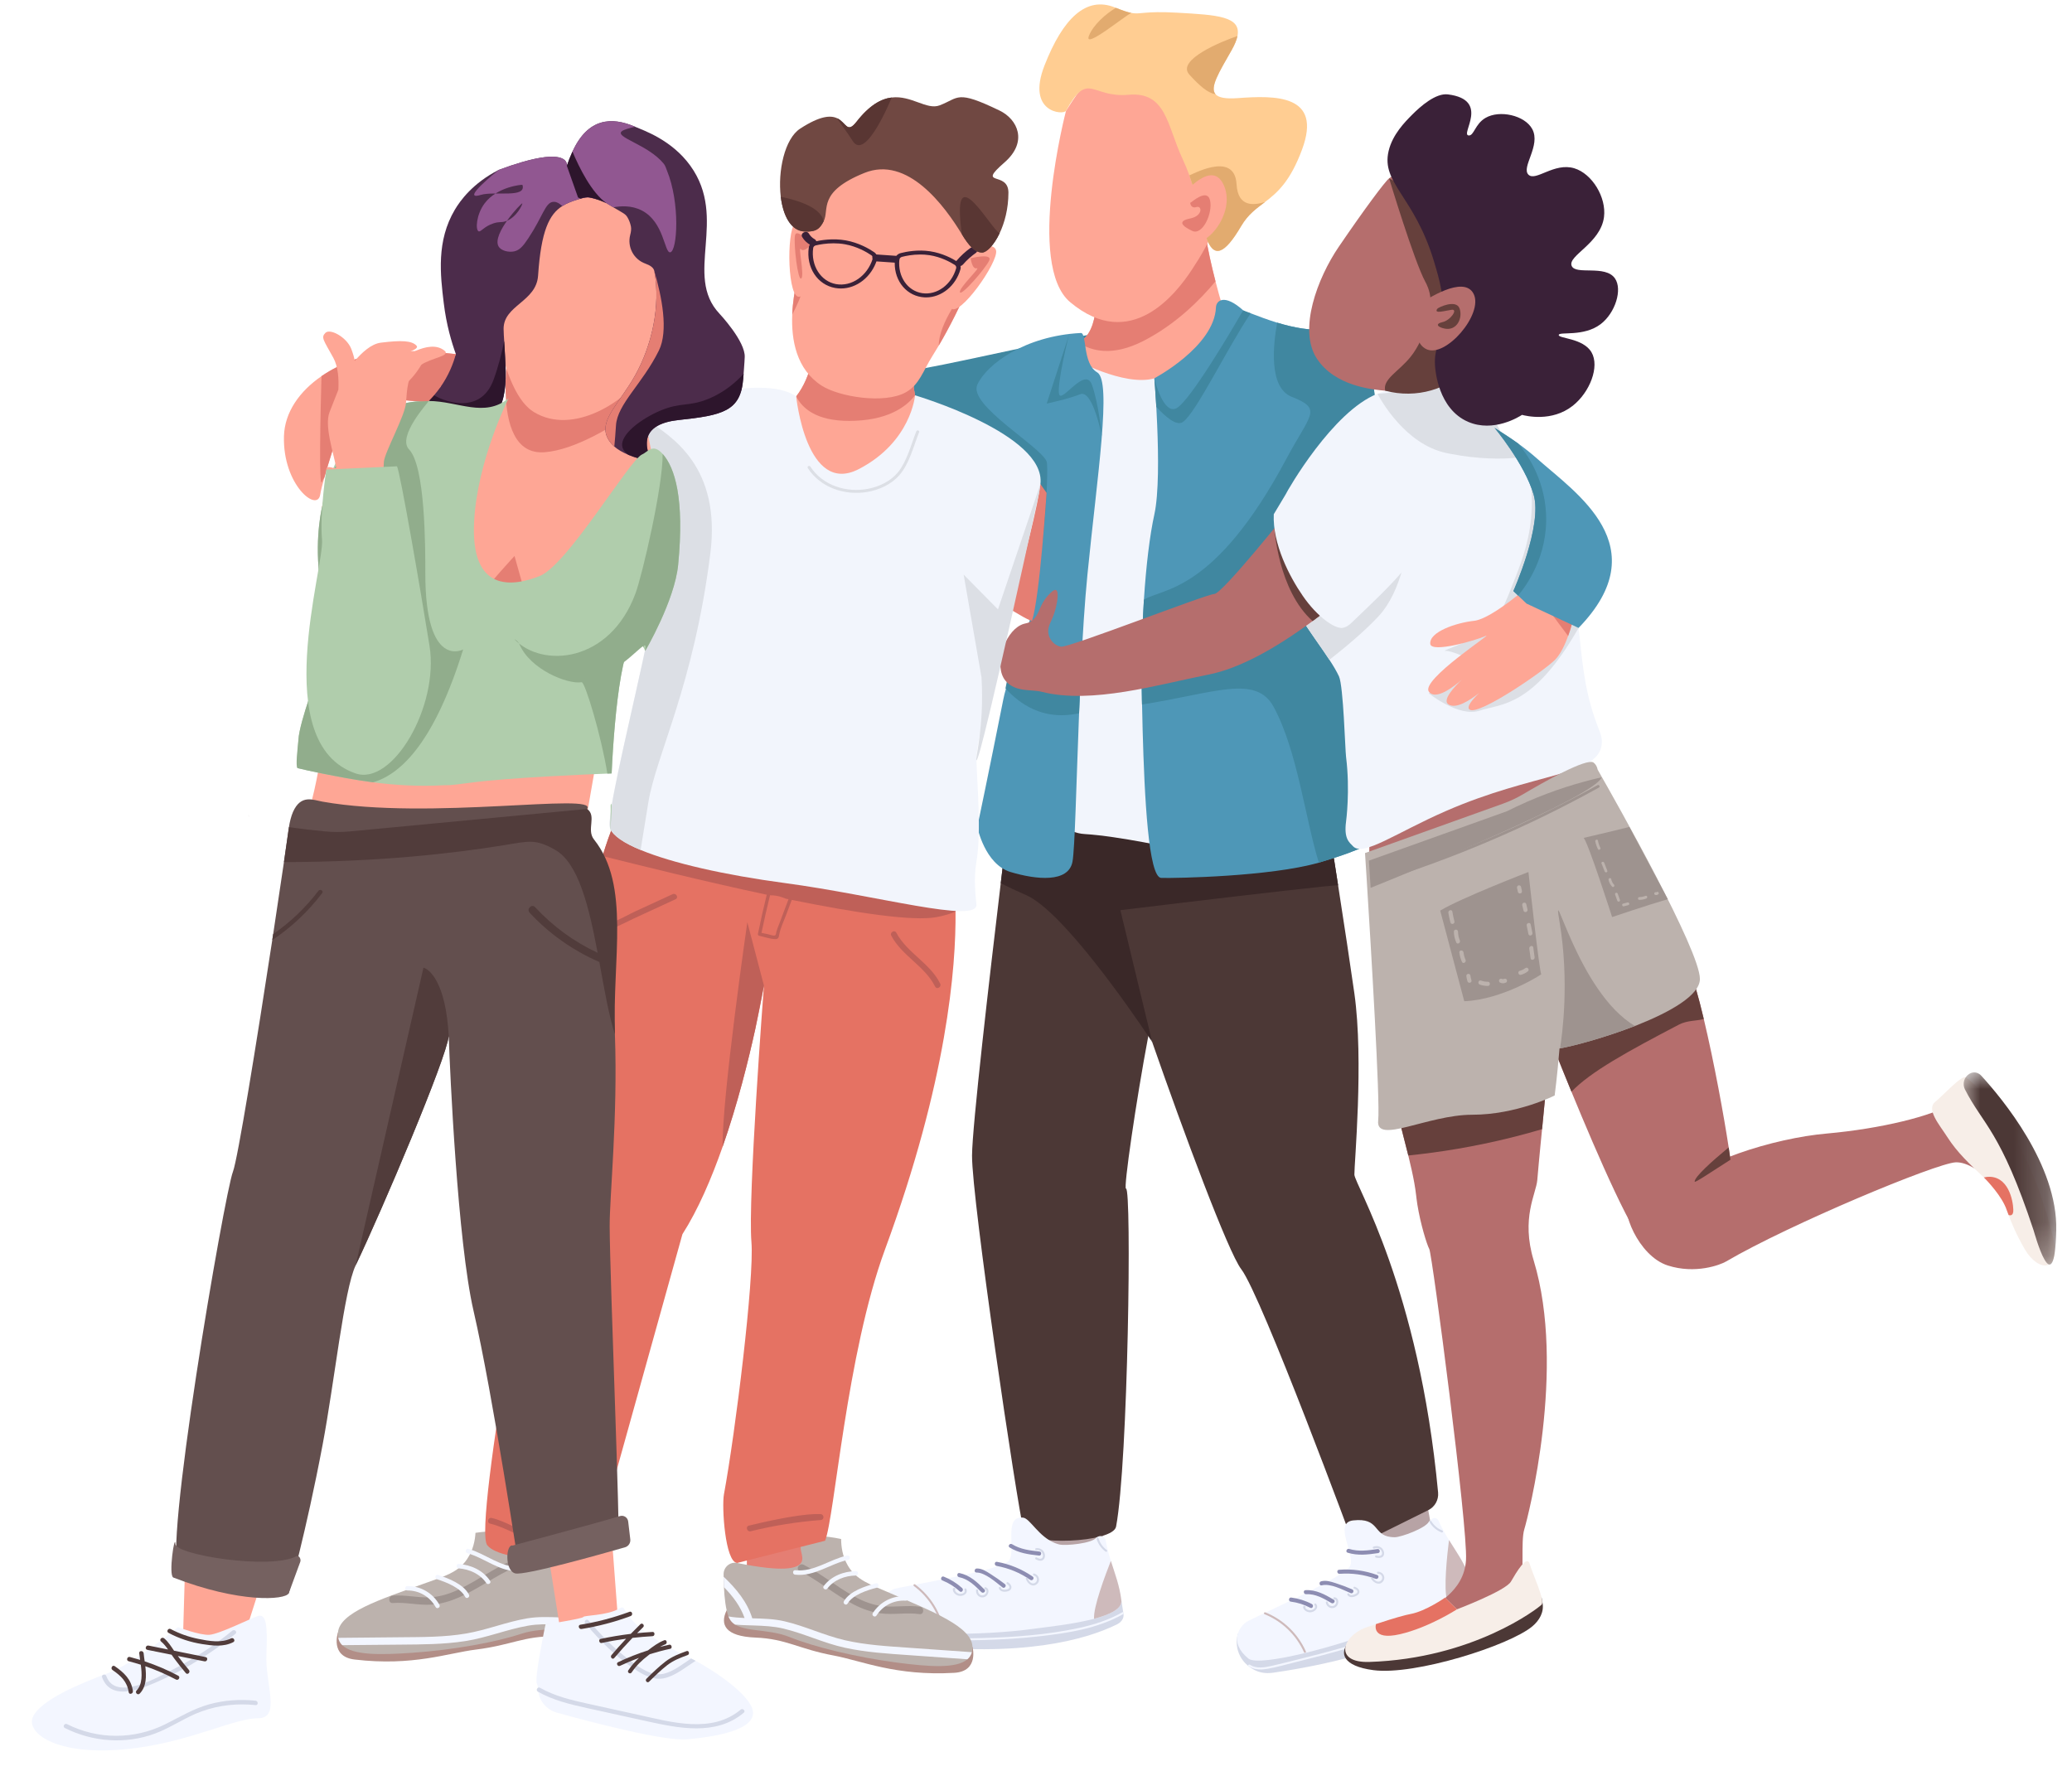 <?xml version="1.0" encoding="UTF-8"?>
<svg xmlns="http://www.w3.org/2000/svg" xmlns:xlink="http://www.w3.org/1999/xlink" width="62px" height="53px" viewBox="0 0 62 53" version="1.1">
    <title>Artboard</title>
    <defs>
        <polygon id="path-1" points="0 0 2.771 0 2.771 5.751 0 5.751"/>
    </defs>
    <g id="Artboard" stroke="none" stroke-width="1" fill="none" fill-rule="evenodd">
        <g id="Group" transform="translate(0.955, 0.133)">
            <g id="Group-1071" transform="translate(20.322, 0)">
                <path d="M11.695,44.728 C11.695,44.728 11.81,47.028 11.536,47.013 C11.262,46.998 9.479,47.102 9.479,47.102 L9.393,43.972 L11.695,44.728" id="Fill-998" fill="#B7A3A5"/>
                <path d="M14.127,26.878 C14.041,27.665 13.872,28.445 13.639,28.826 C13.468,29.106 13.285,29.831 13.116,30.703 C13.111,30.726 13.107,30.748 13.103,30.771 C13.096,30.805 13.089,30.839 13.083,30.873 C12.717,32.81 12.334,35.451 12.416,35.437 C12.59,35.408 12.481,43.638 12.119,45.552 C12.026,46.042 9.469,46.133 9.357,45.682 C9.147,44.838 7.8,35.762 7.809,34.445 C7.815,33.565 8.329,29.133 8.668,26.297 C8.836,24.894 8.961,23.882 8.961,23.882 C8.961,23.882 10.793,24.129 12.245,24.339 C13.086,24.461 13.8,24.571 13.957,24.614 C14.206,24.681 14.246,25.786 14.127,26.878" id="Fill-1000" fill="#4C3836"/>
                <path d="M18.722,43.909 C18.982,43.909 19.463,47.052 19.463,47.052 L21.57,45.663 L21.212,43.699 L18.722,43.909" id="Fill-1001" fill="#B7A3A5"/>
                <path d="M21.463,45.057 L19.25,46.154 C19.25,46.154 16.476,38.644 15.864,37.847 C15.474,37.339 14.133,33.735 13.198,31.046 C13.198,31.046 13.198,31.046 13.198,31.046 C13.166,30.953 13.134,30.861 13.103,30.771 C12.62,29.373 12.267,28.276 12.248,28.085 C12.202,27.613 12.234,25.121 12.245,24.339 C12.245,24.321 12.245,24.304 12.246,24.288 L14.656,24.614 L18.468,24.471 C18.553,25.016 18.657,25.677 18.763,26.362 L18.763,26.362 C18.945,27.533 19.133,28.769 19.25,29.597 C19.535,31.615 19.243,34.723 19.25,35.018 C19.256,35.308 21.182,38.386 21.755,44.532 C21.775,44.751 21.659,44.96 21.463,45.057" id="Fill-1002" fill="#4C3836"/>
                <path d="M18.468,24.471 L14.656,24.614 L12.246,24.288 C12.245,24.304 12.245,24.321 12.245,24.339 C10.793,24.129 8.961,23.882 8.961,23.882 C8.961,23.882 8.836,24.894 8.668,26.297 C8.887,26.408 9.139,26.528 9.427,26.653 C10.518,27.128 12.575,30.118 13.083,30.873 C13.151,30.975 13.192,31.036 13.198,31.046 C13.198,31.046 13.198,31.046 13.198,31.046 L13.116,30.703 L12.248,27.104 C12.248,27.104 13.068,27.005 14.127,26.878 C16.033,26.651 18.714,26.336 18.763,26.362 L18.763,26.362 L18.468,24.471" id="Fill-1003" fill="#3A2828"/>
                <path d="M16.069,49.716 C16.208,49.833 16.344,49.88 16.384,49.893 C16.587,49.958 16.764,49.931 16.841,49.92 C20.242,49.424 21.93,48.434 22.725,47.752 C22.833,47.659 22.897,47.527 22.842,47.395 C22.842,47.393 22.842,47.392 22.841,47.391 L22.817,47.335 L22.678,47.013 L15.765,48.754 C15.741,48.837 15.698,49.032 15.765,49.262 C15.841,49.52 16.008,49.665 16.069,49.716" id="Fill-1004" fill="#D4D9E8"/>
                <path d="M22.678,47.013 C22.513,46.598 22.295,46.296 22.081,45.953 C22.019,45.853 21.957,45.75 21.897,45.64 C21.849,45.55 21.806,45.461 21.768,45.373 C21.732,45.291 21.626,45.268 21.561,45.329 C21.535,45.353 21.509,45.377 21.482,45.399 C21.389,45.598 20.649,45.867 20.461,45.869 C20.439,45.869 20.416,45.869 20.394,45.867 C20.373,45.866 20.353,45.864 20.334,45.861 C19.804,45.799 20.009,45.28 19.217,45.365 C18.605,45.431 19.287,46.392 19.121,46.73 C18.956,47.067 16.253,48.264 16.039,48.393 C15.824,48.522 15.469,49.008 16.082,49.502 C16.408,49.766 18.911,49.103 20.329,48.514 C20.707,48.358 21.469,48.073 22.027,47.757 C22.461,47.512 22.771,47.248 22.678,47.013" id="Fill-1005" fill="#F3F6FF"/>
                <path d="M16.069,49.716 C16.07,49.722 16.075,49.727 16.081,49.731 C16.098,49.742 16.115,49.751 16.132,49.759 C16.295,49.841 16.473,49.838 16.654,49.806 C16.93,49.758 17.203,49.678 17.475,49.611 C18.505,49.356 19.533,49.077 20.526,48.697 C21.346,48.383 22.203,48.019 22.842,47.395 C22.842,47.393 22.842,47.392 22.841,47.391 L22.817,47.335 C22.478,47.67 22.074,47.927 21.649,48.141 C20.788,48.577 19.865,48.891 18.94,49.16 C18.452,49.301 17.96,49.429 17.466,49.55 C17.237,49.607 17.008,49.666 16.778,49.718 C16.558,49.768 16.32,49.809 16.118,49.683 C16.092,49.667 16.064,49.694 16.069,49.716" id="Fill-1006" fill="#F3F6FF"/>
                <path d="M22.027,47.757 C22.461,47.512 22.771,47.248 22.678,47.013 C22.513,46.598 22.295,46.296 22.081,45.953 C22.025,46.399 21.913,47.439 22.027,47.757" id="Fill-1007" fill="#CEBABB"/>
                <path d="M18.789,46.843 C19.181,46.813 19.564,46.865 19.934,47 C20.007,47.026 19.962,47.14 19.888,47.113 C19.538,46.986 19.178,46.936 18.806,46.964 C18.729,46.97 18.711,46.849 18.789,46.843" id="Fill-1008" fill="#8D8DB2"/>
                <path d="M18.255,47.188 C18.403,47.149 18.542,47.197 18.683,47.241 C18.853,47.295 19.021,47.358 19.185,47.429 C19.257,47.459 19.212,47.572 19.14,47.542 C18.905,47.442 18.527,47.241 18.273,47.309 C18.197,47.328 18.181,47.207 18.255,47.188" id="Fill-1009" fill="#8D8DB2"/>
                <path d="M17.786,47.453 C18.102,47.435 18.371,47.583 18.634,47.74 C18.701,47.78 18.628,47.878 18.562,47.838 C18.329,47.699 18.083,47.558 17.804,47.574 C17.727,47.578 17.709,47.457 17.786,47.453" id="Fill-1010" fill="#8D8DB2"/>
                <path d="M17.36,47.674 C17.576,47.702 17.783,47.766 17.977,47.868 C18.046,47.903 18.001,48.017 17.932,47.981 C17.746,47.884 17.552,47.822 17.344,47.796 C17.267,47.786 17.282,47.664 17.36,47.674" id="Fill-1011" fill="#8D8DB2"/>
                <path d="M19.094,46.219 C19.381,46.305 19.652,46.265 19.942,46.223 C20.019,46.212 20.037,46.332 19.96,46.344 C19.645,46.389 19.359,46.426 19.048,46.332 C18.974,46.31 19.02,46.196 19.094,46.219" id="Fill-1012" fill="#8D8DB2"/>
                <path d="M19.819,46.152 C19.946,46.099 20.094,46.16 20.132,46.298 C20.148,46.354 20.142,46.417 20.093,46.456 C20.036,46.501 19.961,46.491 19.895,46.478 C19.857,46.47 19.864,46.409 19.902,46.417 C19.944,46.426 19.992,46.438 20.033,46.42 C20.087,46.398 20.086,46.34 20.067,46.294 C20.029,46.204 19.93,46.172 19.843,46.208 C19.807,46.223 19.783,46.167 19.819,46.152" id="Fill-1013" fill="#D4D9E8"/>
                <path d="M19.807,47.09 C19.853,47.167 19.968,47.245 20.048,47.166 C20.126,47.087 20.069,46.959 19.96,46.961 C19.921,46.962 19.912,46.902 19.951,46.901 C20.098,46.898 20.203,47.054 20.112,47.184 C20.009,47.33 19.825,47.238 19.752,47.115 C19.732,47.081 19.787,47.057 19.807,47.09" id="Fill-1014" fill="#D4D9E8"/>
                <path d="M19.096,47.566 C19.133,47.634 19.24,47.589 19.29,47.562 C19.331,47.54 19.361,47.508 19.325,47.459 C19.305,47.433 19.27,47.421 19.241,47.408 C19.205,47.393 19.228,47.336 19.264,47.352 C19.318,47.375 19.377,47.404 19.396,47.466 C19.413,47.517 19.391,47.565 19.349,47.597 C19.265,47.662 19.102,47.704 19.041,47.591 C19.022,47.556 19.078,47.532 19.096,47.566" id="Fill-1015" fill="#D4D9E8"/>
                <path d="M18.455,47.815 C18.47,47.908 18.57,47.964 18.651,47.91 C18.711,47.871 18.747,47.736 18.645,47.726 C18.606,47.722 18.614,47.661 18.653,47.665 C18.796,47.68 18.796,47.868 18.705,47.946 C18.588,48.045 18.42,47.971 18.395,47.824 C18.388,47.785 18.448,47.777 18.455,47.815" id="Fill-1016" fill="#D4D9E8"/>
                <path d="M17.742,47.923 C17.751,47.918 17.764,47.919 17.772,47.926 C17.774,47.928 17.776,47.929 17.778,47.931 C17.795,47.945 17.791,47.965 17.779,47.977 C17.789,47.998 17.816,48.019 17.829,48.027 C17.858,48.046 17.893,48.055 17.927,48.055 C17.999,48.055 18.125,47.986 18.057,47.9 C18.032,47.869 18.08,47.831 18.104,47.862 C18.205,47.99 18.049,48.118 17.924,48.116 C17.859,48.115 17.79,48.088 17.749,48.037 C17.723,48.005 17.691,47.946 17.742,47.923" id="Fill-1017" fill="#D4D9E8"/>
                <path d="M21.553,45.389 C21.63,45.517 21.742,45.614 21.882,45.668 C21.918,45.683 21.895,45.74 21.859,45.725 C21.711,45.667 21.588,45.564 21.505,45.427 C21.485,45.394 21.533,45.355 21.553,45.389" id="Fill-1018" fill="#D4D9E8"/>
                <path d="M16.585,48.117 C17.124,48.334 17.558,48.752 17.798,49.285 C17.814,49.321 17.758,49.346 17.742,49.31 C17.509,48.791 17.087,48.385 16.563,48.173 C16.527,48.158 16.549,48.102 16.585,48.117" id="Fill-1019" fill="#CEBABB"/>
                <path d="M5.206,48.697 C5.311,48.846 5.431,48.925 5.467,48.948 C5.647,49.062 5.825,49.081 5.902,49.09 C9.318,49.471 11.199,48.94 12.138,48.481 C12.266,48.419 12.361,48.307 12.341,48.165 C12.341,48.164 12.341,48.162 12.341,48.161 L12.331,48.101 L12.277,47.754 L5.151,47.689 C5.108,47.763 5.018,47.941 5.025,48.181 C5.034,48.45 5.16,48.633 5.206,48.697" id="Fill-1020" fill="#D4D9E8"/>
                <path d="M11.963,46.577 C11.928,46.465 11.894,46.349 11.864,46.227 C11.842,46.141 11.825,46.056 11.811,45.974 C11.792,45.863 11.673,45.802 11.574,45.853 C11.56,45.86 11.546,45.867 11.532,45.874 C11.426,46.054 10.604,46.133 10.417,46.085 C10.395,46.08 10.373,46.074 10.352,46.066 C10.332,46.061 10.313,46.054 10.295,46.046 C9.798,45.851 9.545,45.306 9.338,45.283 C8.726,45.215 9.149,46.295 8.905,46.579 C8.661,46.864 5.747,47.338 5.507,47.409 C5.267,47.48 4.802,47.86 5.272,48.493 C5.522,48.831 8.11,48.823 9.629,48.612 C10.034,48.557 10.843,48.473 11.461,48.31 C11.943,48.182 12.309,48.005 12.277,47.754 C12.221,47.31 12.085,46.963 11.963,46.577" id="Fill-1021" fill="#F3F6FF"/>
                <path d="M5.206,48.697 C5.206,48.703 5.209,48.709 5.214,48.715 C5.228,48.73 5.242,48.743 5.256,48.755 C5.394,48.875 5.567,48.918 5.75,48.932 C6.029,48.955 6.313,48.948 6.593,48.952 C7.654,48.965 8.718,48.956 9.774,48.839 C10.646,48.743 11.567,48.607 12.341,48.165 C12.341,48.164 12.341,48.162 12.341,48.161 L12.331,48.101 C11.92,48.339 11.464,48.486 11,48.586 C10.058,48.789 9.086,48.86 8.124,48.886 C7.616,48.899 7.108,48.898 6.6,48.891 C6.364,48.888 6.127,48.886 5.891,48.879 C5.667,48.871 5.426,48.85 5.262,48.678 C5.24,48.656 5.207,48.674 5.206,48.697" id="Fill-1022" fill="#F3F6FF"/>
                <path d="M11.461,48.31 C11.943,48.182 12.309,48.005 12.277,47.754 C12.221,47.31 12.085,46.963 11.963,46.577 C11.798,46.995 11.43,47.972 11.461,48.31" id="Fill-1023" fill="#CEBABB"/>
                <path d="M8.555,46.605 C8.942,46.675 9.299,46.823 9.624,47.046 C9.689,47.091 9.616,47.189 9.552,47.145 C9.244,46.932 8.909,46.793 8.542,46.727 C8.465,46.713 8.478,46.591 8.555,46.605" id="Fill-1024" fill="#8D8DB2"/>
                <path d="M7.953,46.804 C8.105,46.803 8.228,46.885 8.353,46.964 C8.505,47.059 8.651,47.162 8.793,47.272 C8.855,47.32 8.782,47.418 8.72,47.37 C8.518,47.214 8.202,46.924 7.939,46.925 C7.862,46.925 7.875,46.804 7.953,46.804" id="Fill-1025" fill="#8D8DB2"/>
                <path d="M7.433,46.941 C7.742,47.004 7.966,47.215 8.182,47.434 C8.237,47.49 8.142,47.566 8.087,47.51 C7.897,47.317 7.694,47.118 7.419,47.063 C7.344,47.048 7.356,46.926 7.433,46.941" id="Fill-1026" fill="#8D8DB2"/>
                <path d="M6.964,47.048 C7.167,47.129 7.351,47.244 7.514,47.391 C7.572,47.443 7.5,47.542 7.442,47.489 C7.286,47.348 7.114,47.239 6.919,47.161 C6.847,47.132 6.892,47.018 6.964,47.048" id="Fill-1027" fill="#8D8DB2"/>
                <path d="M9.006,46.078 C9.262,46.234 9.535,46.264 9.826,46.297 C9.903,46.305 9.89,46.427 9.813,46.418 C9.497,46.383 9.211,46.345 8.934,46.176 C8.867,46.135 8.94,46.037 9.006,46.078" id="Fill-1028" fill="#8D8DB2"/>
                <path d="M9.724,46.197 C9.86,46.177 9.989,46.274 9.991,46.417 C9.992,46.476 9.971,46.535 9.914,46.56 C9.847,46.59 9.777,46.561 9.717,46.531 C9.682,46.514 9.704,46.457 9.739,46.474 C9.777,46.493 9.821,46.517 9.865,46.511 C9.922,46.503 9.936,46.447 9.929,46.397 C9.915,46.301 9.826,46.244 9.733,46.257 C9.695,46.263 9.685,46.203 9.724,46.197" id="Fill-1029" fill="#D4D9E8"/>
                <path d="M9.479,47.102 C9.504,47.188 9.596,47.293 9.693,47.236 C9.788,47.18 9.765,47.041 9.659,47.016 C9.622,47.007 9.628,46.946 9.666,46.955 C9.808,46.989 9.871,47.167 9.751,47.27 C9.615,47.385 9.46,47.25 9.419,47.112 C9.408,47.074 9.468,47.065 9.479,47.102" id="Fill-1030" fill="#D4D9E8"/>
                <path d="M8.673,47.383 C8.691,47.458 8.806,47.442 8.861,47.428 C8.906,47.416 8.944,47.393 8.92,47.337 C8.908,47.307 8.877,47.286 8.852,47.267 C8.821,47.242 8.857,47.194 8.888,47.218 C8.935,47.254 8.985,47.297 8.988,47.361 C8.991,47.416 8.957,47.456 8.909,47.476 C8.811,47.518 8.644,47.518 8.613,47.392 C8.603,47.354 8.663,47.345 8.673,47.383" id="Fill-1031" fill="#D4D9E8"/>
                <path d="M7.989,47.461 C7.981,47.555 8.063,47.634 8.156,47.603 C8.223,47.58 8.292,47.459 8.196,47.423 C8.159,47.409 8.182,47.353 8.218,47.366 C8.354,47.417 8.306,47.599 8.199,47.651 C8.061,47.718 7.916,47.603 7.929,47.455 C7.932,47.416 7.993,47.422 7.989,47.461" id="Fill-1032" fill="#D4D9E8"/>
                <path d="M7.272,47.385 C7.282,47.383 7.294,47.387 7.301,47.396 C7.302,47.398 7.304,47.4 7.305,47.402 C7.318,47.419 7.309,47.439 7.295,47.447 C7.3,47.469 7.32,47.497 7.33,47.508 C7.353,47.534 7.386,47.551 7.419,47.56 C7.488,47.578 7.627,47.543 7.583,47.443 C7.567,47.407 7.622,47.382 7.638,47.418 C7.704,47.567 7.521,47.652 7.4,47.618 C7.337,47.601 7.278,47.557 7.25,47.497 C7.233,47.459 7.217,47.394 7.272,47.385" id="Fill-1033" fill="#D4D9E8"/>
                <path d="M11.593,45.897 C11.636,46.041 11.72,46.163 11.841,46.251 C11.873,46.274 11.837,46.323 11.805,46.3 C11.677,46.206 11.583,46.075 11.537,45.922 C11.526,45.884 11.581,45.859 11.593,45.897" id="Fill-1034" fill="#D4D9E8"/>
                <path d="M6.105,47.28 C6.572,47.627 6.887,48.141 6.987,48.718 C6.993,48.757 6.933,48.766 6.927,48.728 C6.83,48.166 6.524,47.667 6.069,47.329 C6.037,47.305 6.073,47.256 6.105,47.28" id="Fill-1035" fill="#CEBABB"/>
                <path d="M-7.10542736e-15,14.045 C-7.10542736e-15,14.045 2.85,11.201 4.852,11.092 C5.999,11.029 7.622,10.626 9.841,10.167 C11.499,9.824 13.662,9.52 15.271,8.923 C16.292,8.545 12.348,17.044 10.806,17.664 C9.264,18.284 10.094,21.989 10.094,21.989 C10.094,21.989 10.852,20.395 9.607,18.435 C7.972,15.86 2.623,13.88 1.96,13.784 C0.793,13.616 -7.10542736e-15,14.045 -7.10542736e-15,14.045" id="Fill-1036" fill="#4087A0"/>
                <path d="M14.01,12.707 L10.294,11.868 C10.294,11.868 10.205,10.401 10.949,10.131 C10.962,10.126 10.975,10.121 10.988,10.115 C11.685,9.807 11.513,8.344 11.513,8.344 C11.513,8.344 13.293,7.089 14.226,6.599 C14.57,6.418 14.798,6.341 14.782,6.467 C14.769,6.574 14.78,6.743 14.81,6.955 C14.861,7.312 14.965,7.789 15.094,8.286 C15.223,8.784 15.376,9.302 15.525,9.742 C15.912,10.88 14.01,12.707 14.01,12.707" id="Fill-1037" fill="#FEA695"/>
                <path d="M15.094,8.286 C14.631,8.846 13.9,9.577 12.935,10.071 C12.012,10.542 11.381,10.377 10.988,10.114 C11.685,9.807 11.513,8.344 11.513,8.344 C11.513,8.344 13.293,7.089 14.226,6.599 L14.81,6.955 C14.861,7.312 14.965,7.789 15.094,8.286" id="Fill-1038" fill="#E57E73"/>
                <path d="M10.621,3.183 C10.621,3.183 9.416,7.799 10.747,8.911 C12.557,10.425 13.92,8.654 14.396,7.925 C14.872,7.196 15.847,5.679 15.074,3.613 C14.301,1.546 14.069,2.375 12.999,2.195 C11.37,1.921 11.245,2.225 10.621,3.183" id="Fill-1039" fill="#FEA695"/>
                <path d="M17.685,4.34 C17.328,5.304 16.938,5.637 16.575,5.913 C16.315,6.111 16.069,6.28 15.862,6.633 C15.367,7.476 15.039,7.626 14.81,6.955 C14.623,6.407 14.572,5.836 14.311,5.112 C14.252,4.95 14.183,4.78 14.099,4.6 C13.643,3.621 13.623,2.604 12.494,2.703 C11.364,2.803 11.295,1.964 10.621,3.182 C10.547,3.317 9.423,3.242 9.978,1.825 C10.532,0.407 11.226,-0.252 12.078,0.088 C12.09,0.092 12.102,0.097 12.114,0.102 C12.336,0.19 12.47,0.234 12.575,0.254 C12.854,0.306 12.944,0.19 13.953,0.247 C15.133,0.314 15.87,0.353 15.751,0.945 C15.728,1.062 15.671,1.2 15.577,1.366 C15.199,2.032 14.914,2.485 15.097,2.689 C15.189,2.79 15.395,2.83 15.764,2.803 C16.873,2.723 18.299,2.684 17.685,4.34" id="Fill-1040" fill="#FFCD92"/>
                <path d="M16.575,5.913 C16.315,6.111 16.07,6.28 15.862,6.633 C15.367,7.476 15.038,7.626 14.81,6.955 C14.623,6.407 14.572,5.836 14.311,5.112 C14.32,5.139 15.664,4.341 15.724,5.379 C15.764,6.09 16.261,6.005 16.575,5.913" id="Fill-1041" fill="#E2AB6F"/>
                <path d="M15.578,1.366 C15.199,2.032 14.914,2.485 15.097,2.689 C14.858,2.644 14.632,2.45 14.311,2.099 C13.909,1.659 15.3,1.096 15.751,0.945 C15.727,1.062 15.671,1.201 15.578,1.366" id="Fill-1042" fill="#E2AB6F"/>
                <path d="M12.576,0.254 C12.393,0.329 11.147,1.362 11.305,0.944 C11.43,0.616 11.813,0.277 12.114,0.102 C12.336,0.189 12.47,0.234 12.576,0.254" id="Fill-1043" fill="#E2AB6F"/>
                <path d="M14.069,5.728 C14.158,5.668 15,4.592 15.352,5.43 C15.704,6.267 14.782,7.376 14.247,7.106 C13.713,6.837 14.069,5.728 14.069,5.728" id="Fill-1044" fill="#FEA695"/>
                <path d="M14.337,5.938 C14.381,5.923 14.842,5.489 14.931,5.863 C15.02,6.237 14.708,6.926 14.396,6.776 C14.084,6.627 13.95,6.482 14.337,6.405 C14.723,6.327 14.694,6.008 14.523,6.063 C14.351,6.117 14.337,5.938 14.337,5.938" id="Fill-1045" fill="#E57E73"/>
                <path d="M10.814,10.589 C10.814,10.589 12.347,11.446 13.264,11.19 C14.182,10.935 14.656,11.01 14.656,11.01 L13.923,25.27 C13.923,25.27 12.221,24.889 11.178,24.826 C10.136,24.763 9.841,23.358 9.841,23.358 L10.814,10.589" id="Fill-1046" fill="#F2F5FC"/>
                <path d="M18.269,25.657 C18.242,25.666 18.215,25.674 18.187,25.682 C16.733,26.099 13.922,26.15 13.472,26.139 C13.088,26.13 12.968,23.708 12.914,21.716 C12.903,21.325 12.895,20.95 12.889,20.613 C12.869,19.668 12.895,18.697 12.952,17.814 C13.018,16.785 13.129,15.875 13.264,15.264 C13.399,14.65 13.388,13.507 13.349,12.587 C13.341,12.394 13.332,12.21 13.323,12.043 C13.296,11.567 13.267,11.228 13.264,11.19 C13.264,11.19 13.264,11.19 13.264,11.19 C13.264,11.188 13.264,11.187 13.264,11.187 C13.264,11.187 15.059,10.24 15.108,9.064 C15.117,8.857 15.362,8.649 15.925,9.156 C15.981,9.207 16.069,9.212 16.146,9.242 C16.387,9.335 16.656,9.436 16.94,9.523 C17.423,9.67 17.946,9.774 18.436,9.721 C19.938,9.558 19.812,10.472 19.809,11.187 C19.807,11.902 21.106,19.804 21.154,22.283 C21.203,24.763 19.698,25.217 18.269,25.657" id="Fill-1047" fill="#4E97B7"/>
                <path d="M18.269,25.657 C18.242,25.666 18.215,25.674 18.187,25.682 C17.78,24.379 17.548,22.337 16.835,21.022 C16.301,20.037 15.058,20.613 12.895,20.95 C12.884,20.559 12.895,20.95 12.889,20.613 C12.869,19.668 12.895,18.697 12.952,17.814 C13.488,17.463 15.058,17.642 17.219,13.59 C17.932,12.252 18.311,12.112 17.374,11.741 C16.676,11.466 16.821,10.168 16.94,9.523 C17.423,9.67 17.946,9.774 18.436,9.721 C19.938,9.558 19.812,10.472 19.809,11.187 C19.807,11.902 21.106,19.804 21.154,22.283 C21.203,24.763 19.698,25.217 18.269,25.657" id="Fill-1048" fill="#4087A0"/>
                <path d="M16.146,9.242 C15.437,10.3 14.516,12.213 14.121,12.494 C13.922,12.635 13.581,12.319 13.323,12.043 C13.296,11.567 13.267,11.228 13.264,11.19 C13.281,11.257 13.535,12.279 13.923,12.085 C14.329,11.882 15.662,9.605 15.864,9.253 C15.884,9.218 15.905,9.186 15.925,9.156 C15.996,9.183 16.069,9.212 16.146,9.242" id="Fill-1049" fill="#4087A0"/>
                <path d="M8.823,20.482 C8.791,20.59 8.764,20.698 8.744,20.801 C8.307,23.001 7.967,24.614 7.967,24.614 C7.967,24.614 8.189,25.73 8.961,25.962 C9.733,26.194 10.692,26.29 10.814,25.657 C10.887,25.279 10.928,23.342 11.012,21.214 C11.029,20.77 11.049,20.317 11.07,19.868 C11.119,18.866 11.181,17.885 11.262,17.063 C11.554,14.113 11.999,11.271 11.554,11.01 C11.109,10.75 11.252,9.823 11.063,9.832 C9.394,9.917 8.245,10.767 7.967,11.38 C7.689,11.994 9.879,13.234 10.043,13.682 C10.115,13.88 9.959,17.382 9.325,19.128 L8.823,20.482" id="Fill-1050" fill="#4E97B7"/>
                <path d="M10.729,9.832 C10.707,9.863 10.34,11.385 10.414,11.664 C10.488,11.944 11.192,10.817 11.396,11.38 C11.6,11.944 11.693,12.918 11.693,12.918 C11.693,12.918 11.423,11.516 11.048,11.664 C10.673,11.813 10.043,11.944 10.043,11.944 L10.729,9.832" id="Fill-1051" fill="#4087A0"/>
                <path d="M11.07,19.868 C11.049,20.317 11.029,20.77 11.012,21.214 C10.949,21.226 10.883,21.237 10.814,21.247 C9.923,21.374 9.267,20.971 8.81,20.468 C8.907,19.985 9.004,19.489 9.099,18.999 C9.339,19.102 9.56,19.288 9.693,19.611 C9.95,20.233 10.575,20.074 11.07,19.868" id="Fill-1052" fill="#4087A0"/>
                <path d="M19.684,23.578 C19.737,23.657 19.684,25.962 19.684,25.962 C19.684,25.962 26.069,24.027 26.358,23.578 C26.646,23.128 26.043,22.863 25.99,21.989 C25.937,21.115 19.684,23.578 19.684,23.578" id="Fill-1053" fill="#B56E6D"/>
                <path d="M25.09,30.789 C25.068,30.884 25.07,31.229 25.07,31.229 C25.079,31.349 25.043,31.801 24.989,32.377 C24.953,32.769 24.909,33.218 24.866,33.658 C24.851,33.809 24.837,33.958 24.822,34.104 C24.783,34.51 24.747,34.888 24.723,35.18 C24.688,35.594 24.23,36.317 24.616,37.59 C25.595,40.814 24.448,45.261 24.334,45.633 C24.221,46.004 24.348,46.988 24.207,47.303 C24.065,47.617 22.137,48.674 21.457,48.788 C20.777,48.903 21.088,48.359 21.344,48.131 C21.599,47.903 22.534,47.531 22.59,46.549 C22.647,45.567 21.581,37.419 21.492,37.247 C21.415,37.1 21.228,36.494 21.135,35.917 C21.114,35.78 21.103,35.681 21.099,35.648 C21.072,35.405 21.024,35.146 20.964,34.877 C20.933,34.736 20.899,34.591 20.863,34.445 C20.812,34.237 20.757,34.025 20.703,33.815 C20.696,33.788 20.689,33.76 20.682,33.733 C20.679,33.721 20.676,33.708 20.673,33.696 C20.658,33.637 20.643,33.577 20.628,33.517 C20.601,33.409 20.575,33.301 20.55,33.193 C20.542,33.16 20.534,33.126 20.527,33.093 C20.511,33.023 20.495,32.953 20.481,32.885 C20.463,32.793 20.445,32.703 20.43,32.615 C20.316,31.97 20.304,31.412 20.551,31.071 C21.172,30.208 24.151,29.456 25.009,30.682 C25.095,30.806 25.1,30.743 25.09,30.789" id="Fill-1054" fill="#B56E6D"/>
                <path d="M24.99,32.377 C24.954,32.769 24.909,33.218 24.866,33.658 C24.576,33.744 24.276,33.826 23.967,33.903 C22.864,34.179 21.821,34.348 20.863,34.445 C20.812,34.237 20.757,34.025 20.703,33.815 C20.696,33.788 20.69,33.76 20.683,33.733 C20.679,33.721 20.676,33.708 20.673,33.696 C20.658,33.637 20.643,33.577 20.628,33.517 C20.602,33.409 20.575,33.3 20.55,33.193 C20.542,33.159 20.534,33.126 20.527,33.093 C20.511,33.023 20.496,32.953 20.482,32.885 C20.463,32.793 20.445,32.703 20.43,32.615 C21.146,32.589 21.912,32.528 22.212,32.391 L22.349,32.377 L24.99,32.377" id="Fill-1055" fill="#66403C"/>
                <path d="M24.85,47.667 C24.854,47.683 24.866,47.753 24.881,47.841 C24.927,48.113 24.787,48.357 24.577,48.534 C23.893,49.11 21.059,50.009 19.821,49.847 C17.944,49.601 19.544,48.248 20.217,48.864 C20.264,48.906 24.85,47.667 24.85,47.667" id="Fill-1056" fill="#4C3836"/>
                <path d="M24.85,47.889 C24.734,48.003 22.799,49.501 19.698,49.601 C18.625,49.635 18.872,48.818 19.63,48.558 C19.724,48.527 19.813,48.496 19.896,48.468 C20.446,48.285 20.768,48.197 20.939,48.165 C21.389,48.08 21.965,47.676 21.965,47.676 C21.965,47.684 22.296,48.005 22.317,48.026 L22.318,48.027 C22.318,48.027 23.774,47.474 23.934,47.197 C24.094,46.921 24.414,46.379 24.496,46.668 C24.578,46.956 24.966,47.773 24.85,47.889" id="Fill-1057" fill="#F7EEE8"/>
                <path d="M22.318,48.027 C22.318,48.027 21.479,48.572 20.611,48.772 C19.742,48.971 19.896,48.468 19.896,48.468 C20.446,48.285 20.768,48.197 20.939,48.165 C21.389,48.08 21.965,47.676 21.965,47.676 C21.965,47.684 22.296,48.005 22.317,48.026 L22.318,48.027" id="Fill-1058" fill="#E57263"/>
                <path d="M26.647,22.175 C26.498,23.091 24.618,22.99 21.996,24.134 C20.508,24.782 19.515,25.512 19.211,25.193 C19.096,25.072 18.932,24.97 19.001,24.451 C19.001,24.451 19.127,23.528 19.001,22.519 C18.973,22.3 18.922,20.408 18.79,20.11 C18.72,19.959 18.621,19.792 18.503,19.612 C18.303,19.306 18.051,18.962 17.806,18.594 C17.759,18.522 17.711,18.449 17.665,18.375 C17.552,18.198 17.443,18.017 17.345,17.832 C17.452,17.799 17.574,17.755 17.703,17.696 C17.994,17.565 18.322,17.361 18.593,17.035 C19.147,16.366 19.162,15.545 19.088,14.743 C18.997,13.764 18.772,12.816 19.237,12.219 C19.262,12.188 19.285,12.177 19.407,12.092 C20.649,11.226 21.27,10.792 21.661,10.806 C22.398,10.832 22.943,11.723 23.164,12.14 C23.526,12.642 23.838,13.117 24.107,13.561 C24.67,14.491 25.048,15.296 25.305,15.961 C25.513,16.501 25.643,16.95 25.727,17.303 C25.875,17.925 25.939,18.473 25.997,19.003 C26.09,19.867 26.167,20.685 26.567,21.698 C26.613,21.812 26.679,21.972 26.647,22.175" id="Fill-1059" fill="#F2F5FC"/>
                <path d="M20.835,16.138 C20.835,16.138 20.708,17.514 19.973,18.309 C19.549,18.766 18.941,19.268 18.503,19.612 C18.264,19.247 17.951,18.826 17.665,18.375 C18.508,17.823 20.835,16.138 20.835,16.138" id="Fill-1060" fill="#DCDFE5"/>
                <path d="M25.958,18.659 C24.595,21.041 23.646,20.919 22.997,21.133 C22.371,21.34 21.477,20.615 21.477,20.615 L22.756,19.612 C22.756,19.612 22.126,19.319 21.972,19.345 C21.963,19.347 21.958,19.346 21.955,19.343 C21.935,19.312 22.738,19.084 23.247,18.659 C23.592,18.369 23.747,17.971 24.058,17.174 C24.282,16.598 24.531,15.941 24.558,15.045 C24.571,14.631 24.532,14.285 24.493,14.045 C24.764,14.684 25.034,15.323 25.305,15.962 C25.513,16.501 25.643,16.949 25.727,17.303 C25.875,17.925 25.9,18.128 25.958,18.659" id="Fill-1061" fill="#DCDFE5"/>
                <path d="M19.907,16.881 C19.574,17.181 19.237,17.473 18.901,17.749 C18.6,17.997 18.299,18.233 18,18.453 C16.891,19.271 15.812,19.873 14.876,20.056 C13.406,20.345 11.387,20.953 9.888,20.568 C9.592,20.492 9.102,20.589 8.81,20.238 C8.452,19.807 8.766,18.82 9.264,18.573 C9.41,18.5 9.476,18.539 9.607,18.435 C9.843,18.249 9.801,17.994 10.089,17.681 C10.152,17.613 10.261,17.496 10.323,17.524 C10.41,17.563 10.362,17.867 10.321,18.035 C10.234,18.393 10.142,18.467 10.099,18.658 C10.04,18.921 10.237,19.182 10.472,19.219 C10.707,19.256 14.815,17.647 15.058,17.642 C15.3,17.636 17.329,15.09 17.329,15.09 C17.329,15.09 23.801,13.374 19.907,16.881" id="Fill-1062" fill="#B56E6D"/>
                <path d="M18.901,17.749 C18.6,17.997 18.299,18.233 18,18.453 C16.965,17.53 16.857,15.674 16.857,15.674 L18.764,17.408 C18.764,17.408 18.83,17.552 18.901,17.749" id="Fill-1063" fill="#66403C"/>
                <path d="M22.145,13.452 C22.021,14.328 21.68,15.287 21.38,15.912 C21.188,16.312 20.96,16.647 20.658,17.001 C20.293,17.427 19.819,17.879 19.167,18.501 C19.111,18.554 19.027,18.631 18.905,18.655 C18.76,18.683 18.498,18.549 18.216,18.291 C18.159,18.239 18.101,18.182 18.043,18.12 C17.928,17.997 17.813,17.855 17.704,17.696 C17.312,17.128 16.798,16.145 16.838,15.255 C16.838,15.255 17.187,14.673 17.188,14.671 C17.249,14.54 18.603,12.171 19.942,11.65 C20.129,11.577 21.116,11.137 21.719,11.565 C21.993,11.761 22.132,12.095 22.176,12.502 C22.208,12.79 22.193,13.115 22.145,13.452" id="Fill-1064" fill="#F2F5FC"/>
                <path d="M24.107,13.561 C23.668,13.614 22.937,13.605 22.145,13.452 C22.097,13.443 22.049,13.434 22,13.423 C21.389,13.294 20.901,12.9 20.553,12.515 C20.155,12.076 19.942,11.65 19.942,11.65 C20.29,11.629 20.803,11.565 21.381,11.349 C22.195,11.046 22.39,10.721 22.703,10.833 C23.132,10.987 23.025,11.691 23.671,12.872 C23.837,13.176 23.998,13.411 24.107,13.561" id="Fill-1065" fill="#DCDFE5"/>
                <path d="M30.535,34.899 C30.537,35.338 28.696,37.478 28.073,37.235 C27.666,37.076 26.517,34.415 25.745,32.537 C25.336,31.54 25.034,30.764 25.007,30.7 C24.587,29.723 25.046,28.891 25.624,28.296 L25.624,28.296 C26.228,27.674 26.962,27.311 26.962,27.311 C26.962,27.311 28.107,27.311 28.827,28.085 C28.98,28.249 29.114,28.447 29.214,28.688 C29.37,29.066 29.54,29.671 29.705,30.36 C30.018,31.672 30.311,33.286 30.45,34.203 C30.471,34.344 30.489,34.468 30.503,34.573 C30.524,34.732 30.535,34.845 30.535,34.899" id="Fill-1066" fill="#B56E6D"/>
                <path d="M29.705,30.36 C29.492,30.424 29.217,30.395 28.959,30.53 C27.419,31.335 26.312,31.943 25.746,32.537 C25.336,31.54 25.034,30.764 25.007,30.7 C24.587,29.723 25.046,28.891 25.624,28.296 L25.624,28.296 L28.827,28.085 C28.981,28.249 29.114,28.447 29.214,28.688 C29.37,29.066 29.541,29.671 29.705,30.36" id="Fill-1067" fill="#66403C"/>
                <path d="M39.364,35.943 C38.834,35.798 37.935,34.625 37.244,34.65 C36.67,34.671 32.25,36.515 30.373,37.617 C30.198,37.72 29.454,38.002 28.628,37.737 C27.736,37.452 27.194,36.032 27.453,35.759 C27.551,35.655 27.862,35.84 28.444,35.668 C28.479,35.658 28.533,35.666 28.573,35.622 C29.485,34.631 31.826,33.926 33.378,33.789 C35.032,33.642 36.552,33.257 37.113,32.903 C37.675,32.547 39.893,36.086 39.364,35.943" id="Fill-1068" fill="#B56E6D"/>
                <path d="M37.55,32.108 C37.652,32.177 38.786,33.055 39.644,35.251 C39.831,35.727 40.004,36.265 40.15,36.87 C40.414,37.962 39.71,37.944 39.311,37.252 C39.047,36.794 38.91,36.455 38.826,36.227 C38.79,36.131 38.763,36.055 38.74,35.998 C38.727,35.969 38.714,35.941 38.7,35.911 C38.488,35.485 38.086,35.102 38.086,35.102 C37.678,34.721 37.289,34.359 36.99,33.89 C36.755,33.523 36.348,33.062 36.636,32.834 C36.852,32.664 37.427,32.025 37.55,32.108" id="Fill-1069" fill="#F7EEE8"/>
                <path d="M38.965,36.131 C38.961,36.152 38.954,36.202 38.917,36.224 C38.894,36.239 38.863,36.238 38.826,36.227 C38.79,36.131 38.763,36.055 38.74,35.998 C38.728,35.969 38.714,35.94 38.7,35.911 C38.499,35.507 38.086,35.102 38.086,35.102 C38.225,35.069 38.331,35.083 38.398,35.101 C38.918,35.234 38.981,36.011 38.965,36.131" id="Fill-1070" fill="#E57263"/>
            </g>
            <g id="Group-1074" transform="translate(57.803, 31.959)">
                <mask id="mask-2" fill="white">
                    <use xlink:href="#path-1"/>
                </mask>
                <g id="Clip-1073"/>
                <path d="M0.039,0.51 C-0.046,0.343 0.012,0.139 0.171,0.042 C0.172,0.042 0.174,0.041 0.175,0.04 C0.292,-0.03 0.432,-0.007 0.529,0.1 C1.149,0.781 2.815,2.77 2.771,4.723 C2.718,7 2.115,4.793 2.094,4.729 C1.107,1.74 0.576,1.565 0.039,0.51" id="Fill-1072" fill="#4C3836" mask="url(#mask-2)"/>
            </g>
            <g id="Group-1163" transform="translate(4.514, 2.688)">
                <path d="M46.311,31.884 C45.704,32.269 45.24,32.589 45.24,32.539 C45.238,32.398 45.728,31.954 46.258,31.515 C46.28,31.656 46.297,31.78 46.311,31.884" id="Fill-1075" fill="#66403C"/>
                <path d="M45.397,26.474 C45.397,26.962 44.506,27.464 43.516,27.857 C43.495,27.865 43.474,27.873 43.453,27.881 C42.6,28.214 41.685,28.464 41.212,28.553 C41.206,28.554 41.2,28.555 41.195,28.556 C41.194,28.563 41.194,28.57 41.194,28.578 C41.129,29.376 41.051,29.962 41.051,29.962 C41.051,29.962 39.912,30.538 38.582,30.538 C37.252,30.538 35.692,31.438 35.77,30.712 C35.833,30.136 35.548,25.442 35.428,23.521 C35.396,23.02 35.376,22.707 35.376,22.707 L39.51,21.227 C39.715,21.153 39.913,21.06 40.101,20.949 C40.683,20.604 42.015,19.846 42.216,20 C42.281,20.05 42.321,20.124 42.338,20.212 C42.921,21.232 45.397,25.617 45.397,26.474" id="Fill-1077" fill="#BCB2AD"/>
                <path d="M41.212,28.553 C41.277,28.151 41.497,26.543 41.195,24.757 C40.953,23.326 41.741,26.877 43.453,27.881 C42.6,28.214 41.685,28.464 41.212,28.553" id="Fill-1078" fill="#9E938F"/>
                <path d="M37.626,24.429 L38.346,27.141 C39.498,27.096 40.699,26.315 40.651,26.331 C40.603,26.348 40.266,23.274 40.266,23.274 C40.266,23.274 38.25,24.051 37.626,24.429" id="Fill-1079" fill="#9E938F"/>
                <path d="M44.436,24.087 C43.81,24.271 42.77,24.622 42.77,24.622 C42.77,24.622 42.034,22.332 41.916,22.253 C41.916,22.253 42.723,22.068 43.286,21.925 L44.436,24.087" id="Fill-1080" fill="#9E938F"/>
                <path d="M42.454,20.44 C42.265,21.023 36.678,23.292 35.544,23.748 C35.512,23.246 35.492,22.934 35.492,22.934 L39.626,21.454 C39.815,21.359 40.012,21.266 40.217,21.176 C41.008,20.829 41.765,20.597 42.454,20.44" id="Fill-1081" fill="#9E938F"/>
                <path d="M38.051,24.75 C38.026,24.655 38.006,24.559 37.99,24.461 C37.977,24.382 37.858,24.415 37.87,24.494 C37.886,24.592 37.906,24.688 37.932,24.784 C37.952,24.862 38.072,24.829 38.051,24.75" id="Fill-1082" fill="#BCB2AD"/>
                <path d="M38.213,25.319 C38.177,25.236 38.16,25.149 38.159,25.059 C38.158,24.979 38.034,24.978 38.035,25.059 C38.036,25.172 38.061,25.279 38.106,25.382 C38.138,25.456 38.245,25.392 38.213,25.319" id="Fill-1083" fill="#BCB2AD"/>
                <path d="M38.384,25.901 C38.353,25.832 38.333,25.757 38.324,25.682 C38.314,25.603 38.19,25.602 38.199,25.682 C38.211,25.781 38.236,25.873 38.277,25.964 C38.309,26.038 38.416,25.974 38.384,25.901" id="Fill-1084" fill="#BCB2AD"/>
                <path d="M38.561,26.512 C38.548,26.47 38.537,26.427 38.532,26.383 C38.529,26.35 38.506,26.321 38.47,26.321 C38.439,26.321 38.404,26.35 38.408,26.383 C38.414,26.439 38.424,26.492 38.441,26.545 C38.466,26.621 38.586,26.589 38.561,26.512" id="Fill-1085" fill="#BCB2AD"/>
                <path d="M39.052,26.558 C38.981,26.559 38.913,26.547 38.845,26.523 C38.769,26.497 38.736,26.618 38.812,26.644 C38.889,26.671 38.97,26.684 39.052,26.684 C39.132,26.683 39.132,26.558 39.052,26.558" id="Fill-1086" fill="#BCB2AD"/>
                <path d="M39.618,26.497 C39.6,26.466 39.563,26.46 39.533,26.474 C39.516,26.482 39.494,26.483 39.478,26.475 C39.447,26.461 39.411,26.466 39.393,26.497 C39.377,26.525 39.385,26.568 39.415,26.583 C39.475,26.611 39.536,26.611 39.596,26.582 C39.626,26.568 39.634,26.524 39.618,26.497" id="Fill-1087" fill="#BCB2AD"/>
                <path d="M40.253,26.155 C40.227,26.128 40.192,26.134 40.165,26.155 C40.119,26.191 40.065,26.215 40.008,26.23 C39.931,26.25 39.963,26.371 40.041,26.351 C40.12,26.33 40.189,26.293 40.253,26.243 C40.28,26.223 40.275,26.177 40.253,26.155" id="Fill-1088" fill="#BCB2AD"/>
                <path d="M40.238,24.395 C40.226,24.342 40.213,24.289 40.201,24.235 C40.182,24.157 40.063,24.19 40.081,24.269 C40.093,24.322 40.106,24.375 40.119,24.428 C40.137,24.507 40.257,24.473 40.238,24.395" id="Fill-1089" fill="#BCB2AD"/>
                <path d="M40.385,25.096 L40.334,24.844 C40.318,24.765 40.198,24.799 40.214,24.877 L40.265,25.129 C40.281,25.208 40.401,25.175 40.385,25.096" id="Fill-1090" fill="#BCB2AD"/>
                <path d="M40.451,25.824 C40.438,25.727 40.425,25.63 40.411,25.533 C40.4,25.453 40.28,25.487 40.291,25.566 C40.305,25.663 40.318,25.76 40.332,25.857 C40.343,25.936 40.462,25.903 40.451,25.824" id="Fill-1091" fill="#BCB2AD"/>
                <path d="M40.071,23.838 C40.063,23.798 40.054,23.758 40.045,23.719 C40.038,23.686 40,23.666 39.968,23.675 C39.935,23.684 39.918,23.719 39.925,23.752 C39.934,23.792 39.943,23.831 39.951,23.871 C39.959,23.904 39.997,23.924 40.028,23.915 C40.062,23.906 40.078,23.871 40.071,23.838" id="Fill-1092" fill="#BCB2AD"/>
                <path d="M42.417,22.547 C42.383,22.479 42.36,22.409 42.346,22.335 C42.337,22.282 42.257,22.305 42.266,22.357 C42.282,22.438 42.309,22.515 42.346,22.589 C42.37,22.637 42.441,22.594 42.417,22.547" id="Fill-1093" fill="#BCB2AD"/>
                <path d="M42.626,23.234 C42.595,23.155 42.564,23.076 42.533,22.997 C42.513,22.947 42.433,22.969 42.453,23.019 C42.484,23.098 42.516,23.177 42.547,23.256 C42.566,23.306 42.646,23.284 42.626,23.234" id="Fill-1094" fill="#BCB2AD"/>
                <path d="M42.827,23.652 C42.783,23.605 42.756,23.549 42.743,23.486 C42.733,23.434 42.653,23.456 42.663,23.509 C42.678,23.585 42.715,23.654 42.768,23.711 C42.804,23.751 42.863,23.692 42.827,23.652" id="Fill-1095" fill="#BCB2AD"/>
                <path d="M43.004,24.109 C42.982,24.048 42.96,23.986 42.938,23.924 C42.921,23.874 42.841,23.895 42.859,23.946 C42.88,24.008 42.902,24.07 42.924,24.132 C42.942,24.182 43.022,24.16 43.004,24.109" id="Fill-1096" fill="#BCB2AD"/>
                <path d="M43.232,24.185 C43.188,24.197 43.144,24.208 43.099,24.22 C43.048,24.233 43.07,24.314 43.121,24.3 C43.166,24.289 43.21,24.277 43.254,24.266 C43.306,24.252 43.284,24.172 43.232,24.185" id="Fill-1097" fill="#BCB2AD"/>
                <path d="M43.771,23.987 C43.711,24.011 43.65,24.024 43.585,24.025 C43.532,24.025 43.531,24.109 43.585,24.108 C43.657,24.108 43.726,24.094 43.793,24.067 C43.842,24.048 43.82,23.967 43.771,23.987" id="Fill-1098" fill="#BCB2AD"/>
                <path d="M44.154,23.879 C44.137,23.862 44.113,23.865 44.096,23.879 C44.091,23.883 44.087,23.881 44.082,23.879 C44.031,23.863 44.01,23.943 44.06,23.96 C44.094,23.971 44.128,23.961 44.154,23.938 C44.171,23.924 44.169,23.894 44.154,23.879" id="Fill-1099" fill="#BCB2AD"/>
                <path d="M42.333,20.675 C40.208,21.854 37.967,22.809 35.647,23.523 C35.596,23.539 35.617,23.619 35.668,23.604 C37.995,22.887 40.244,21.93 42.375,20.747 C42.421,20.722 42.38,20.649 42.333,20.675" id="Fill-1100" fill="#9E938F"/>
                <path d="M39.098,5.944 C38.794,6.873 38.614,7.646 38.51,8.145 C38.219,8.355 37.266,8.988 35.981,8.871 C35.582,8.835 34.474,8.734 33.934,7.909 C33.369,7.045 33.955,5.498 34.588,4.568 C35.37,3.42 35.976,2.61 36.097,2.516 C36.235,2.409 36.392,2.302 36.392,2.302 C36.406,2.291 36.42,2.282 36.434,2.273 C36.659,2.118 36.863,2.006 37.029,1.942 C38.824,1.25 39.178,2.951 39.589,4.146 C39.765,4.658 39.433,4.923 39.098,5.944" id="Fill-1101" fill="#B56E6D"/>
                <path d="M39.099,5.943 C39.124,6.071 39.331,7.233 38.511,8.144 C37.886,8.838 36.908,9.118 35.981,8.871 C35.98,8.868 35.979,8.862 35.977,8.855 C35.91,8.521 36.393,8.288 36.736,7.862 C37.233,7.247 37.324,6.369 37.324,6.369 C37.324,6.369 37.345,6.283 37.337,6.146 C37.322,5.87 37.211,5.668 37.18,5.611 C36.846,4.998 36.097,2.515 36.097,2.515 L38.026,3.545 L38.995,4.486 L39.099,5.943" id="Fill-1102" fill="#66403C"/>
                <path d="M40.074,9.594 C39.992,9.648 39.224,10.132 38.46,9.802 C37.567,9.416 37.479,8.263 37.47,8.118 C37.438,7.595 37.63,7.469 37.696,6.818 C37.768,6.11 37.61,5.565 37.437,4.992 C36.847,3.042 35.855,2.663 36.082,1.698 C36.199,1.203 36.571,0.829 36.783,0.615 C37.041,0.355 37.496,-0.042 37.857,0.004 C39.14,0.165 38.211,1.214 38.479,1.233 C38.638,1.243 38.665,0.894 38.978,0.709 C39.402,0.459 40.156,0.629 40.379,1.039 C40.648,1.534 40.039,2.185 40.267,2.407 C40.485,2.618 41.034,2.032 41.639,2.215 C42.17,2.376 42.603,3.084 42.527,3.674 C42.425,4.464 41.437,4.829 41.559,5.133 C41.675,5.422 42.563,5.093 42.854,5.509 C43.086,5.841 42.865,6.541 42.433,6.874 C41.922,7.269 41.184,7.093 41.173,7.203 C41.161,7.312 41.903,7.293 42.153,7.721 C42.404,8.149 42.102,8.919 41.593,9.321 C40.964,9.818 40.183,9.623 40.074,9.594" id="Fill-1103" fill="#3A2138"/>
                <path d="M37.065,6.234 C37.15,6.194 38.335,5.375 38.629,5.979 C38.921,6.583 37.787,7.897 37.217,7.63 C36.647,7.363 37.065,6.234 37.065,6.234" id="Fill-1104" fill="#B56E6D"/>
                <path d="M37.536,6.422 C37.567,6.376 38.103,6.127 38.205,6.409 C38.307,6.691 38.129,7.084 37.763,7.013 C37.557,6.973 37.456,6.872 37.696,6.818 C37.936,6.765 38.169,6.422 37.969,6.449 C37.769,6.476 37.43,6.583 37.536,6.422" id="Fill-1105" fill="#66403C"/>
                <path d="M41.572,15.833 C41.572,15.833 41.53,16 41.454,16.211 C41.367,16.45 41.235,16.746 41.066,16.919 C40.749,17.245 38.794,18.591 38.511,18.417 C38.391,18.343 38.592,18.109 38.794,17.915 C38.509,18.141 38.105,18.398 37.879,18.263 C37.665,18.136 38.059,17.722 38.273,17.519 C38.028,17.732 37.489,18.147 37.288,17.879 C37.025,17.529 39.276,16.075 38.987,16.209 C38.698,16.342 37.362,16.729 37.329,16.449 C37.288,16.094 38.092,15.816 38.64,15.757 C39.189,15.698 40.402,14.607 40.402,14.607 L41.572,15.833" id="Fill-1106" fill="#FEA695"/>
                <path d="M41.572,15.833 C41.572,15.833 41.53,16 41.454,16.211 C41.146,15.808 40.36,14.757 40.402,14.607 L41.572,15.833" id="Fill-1107" fill="#E57E73"/>
                <path d="M41.766,15.97 L40.208,15.241 L39.957,15.002 L39.815,14.867 C39.815,14.867 40.694,12.909 40.422,11.982 C40.15,11.055 39.25,9.98 39.25,9.98 C39.279,10.008 39.425,10.093 39.639,10.232 C39.653,10.242 39.668,10.251 39.682,10.261 C39.727,10.291 39.773,10.322 39.822,10.356 C39.822,10.357 39.823,10.357 39.823,10.357 C39.847,10.373 39.87,10.389 39.892,10.405 C39.916,10.421 39.938,10.437 39.961,10.453 C40.14,10.583 40.34,10.738 40.543,10.919 C41.682,11.933 44.137,13.527 41.766,15.97" id="Fill-1108" fill="#4E97B7"/>
                <path d="M39.957,15.001 L39.815,14.866 C39.815,14.866 40.694,12.909 40.422,11.982 C40.151,11.054 39.25,9.98 39.25,9.98 C39.378,10.06 39.507,10.143 39.639,10.232 C39.654,10.241 39.668,10.251 39.683,10.261 C39.73,10.293 39.776,10.324 39.823,10.356 C39.823,10.357 39.823,10.357 39.824,10.357 C39.847,10.373 39.87,10.389 39.892,10.405 C39.916,10.421 39.939,10.437 39.961,10.453 C40.16,10.689 40.739,11.436 40.793,12.552 C40.855,13.822 40.198,14.714 39.957,15.001" id="Fill-1109" fill="#4087A0"/>
                <polyline id="Fill-1110" fill="#E57E73" points="16.879 43.003 16.879 44.625 18.686 44.738 18.686 43.003 16.879 43.003"/>
                <path d="M12.013,43.042 C12.013,43.042 11.766,44.8 11.731,44.84 C11.696,44.881 9.05,44.841 9.05,44.841 L10.002,42.591 L12.013,43.042" id="Fill-1111" fill="#CC857F"/>
                <path d="M4.644,46.032 C4.644,46.032 4.394,46.753 5.144,46.841 C6.887,47.047 7.93,46.647 8.778,46.542 C9.834,46.411 10.216,46.13 11.141,46.149 C12.066,46.167 12.223,45.816 12.057,45.4 C11.892,44.983 4.644,46.032 4.644,46.032" id="Fill-1112" fill="#B28E87"/>
                <path d="M12.226,43.891 C12.226,43.891 12.223,44.105 12.202,44.388 C12.195,44.486 12.186,44.592 12.174,44.7 C12.139,45.019 12.081,45.359 11.985,45.567 C11.976,45.586 11.967,45.604 11.957,45.621 C11.913,45.699 11.851,45.756 11.774,45.798 C11.673,45.853 11.546,45.883 11.402,45.902 C11.331,45.911 11.255,45.918 11.176,45.923 C10.854,45.946 10.478,45.954 10.122,46.072 C9.371,46.321 8.12,46.552 6.868,46.639 C5.911,46.706 5.085,46.718 4.773,46.411 C4.712,46.352 4.671,46.279 4.652,46.192 C4.642,46.143 4.639,46.09 4.644,46.032 C4.692,45.432 5.912,45.044 7.174,44.585 C7.831,44.346 8.231,44.246 8.509,43.834 C8.696,43.557 8.746,43.259 8.759,43.049 C9.241,42.979 9.788,42.958 9.927,43.217 C10.032,43.413 9.826,43.623 9.899,43.806 C9.992,44.036 10.515,44.174 12.226,43.891" id="Fill-1113" fill="#BCB2AD"/>
                <path d="M11.502,45.585 C11.664,45.587 11.825,45.584 11.985,45.567 C11.976,45.586 11.967,45.604 11.957,45.621 C11.913,45.699 11.851,45.756 11.774,45.798 C11.659,45.801 11.544,45.8 11.428,45.797 C11.354,45.795 11.279,45.792 11.205,45.791 C10.912,45.782 10.617,45.777 10.325,45.829 C9.691,45.941 9.09,46.191 8.451,46.289 C7.811,46.389 7.164,46.389 6.518,46.395 C5.937,46.401 5.355,46.406 4.773,46.411 C4.712,46.352 4.671,46.279 4.652,46.192 C5.274,46.186 5.896,46.18 6.518,46.174 C7.17,46.168 7.829,46.173 8.474,46.063 C9.096,45.958 9.685,45.714 10.307,45.609 C10.626,45.555 10.949,45.569 11.271,45.579 C11.452,45.1 11.802,44.725 12.202,44.388 C12.195,44.486 12.186,44.592 12.174,44.7 C11.892,44.955 11.647,45.24 11.502,45.585" id="Fill-1114" fill="#F3F6FF"/>
                <path d="M9.834,43.886 C9.288,44.122 8.81,44.483 8.273,44.737 C7.991,44.871 7.689,44.97 7.375,44.98 C7.009,44.992 6.65,44.9 6.284,44.929 C6.144,44.94 6.143,45.161 6.284,45.15 C6.672,45.119 7.054,45.224 7.442,45.198 C7.727,45.179 8.001,45.097 8.262,44.983 C8.847,44.728 9.358,44.33 9.945,44.077 C10.074,44.022 9.963,43.831 9.834,43.886" id="Fill-1115" fill="#9E938F"/>
                <path d="M7.68,45.204 C7.484,44.852 7.12,44.639 6.72,44.642 C6.635,44.642 6.635,44.775 6.72,44.774 C7.075,44.772 7.393,44.959 7.567,45.271 C7.608,45.345 7.722,45.278 7.68,45.204" id="Fill-1116" fill="#F3F6FF"/>
                <path d="M8.564,44.9 C8.403,44.585 7.955,44.413 7.641,44.309 C7.56,44.283 7.525,44.41 7.606,44.437 C7.882,44.528 8.309,44.689 8.451,44.967 C8.49,45.042 8.603,44.975 8.564,44.9" id="Fill-1117" fill="#F3F6FF"/>
                <path d="M9.196,44.486 C8.985,44.171 8.625,44.008 8.257,43.981 C8.173,43.974 8.173,44.107 8.257,44.113 C8.576,44.137 8.899,44.279 9.082,44.552 C9.13,44.623 9.243,44.556 9.196,44.486" id="Fill-1118" fill="#F3F6FF"/>
                <path d="M10.073,44.065 C9.514,44.093 9.071,43.677 8.548,43.53 C8.466,43.507 8.431,43.635 8.513,43.658 C9.054,43.81 9.489,44.227 10.073,44.197 C10.157,44.193 10.157,44.061 10.073,44.065" id="Fill-1119" fill="#F3F6FF"/>
                <path d="M23.63,46.462 C23.63,46.462 23.836,47.197 23.082,47.239 C21.33,47.339 20.313,46.877 19.473,46.72 C18.426,46.525 18.062,46.221 17.137,46.184 C16.213,46.146 16.078,45.786 16.268,45.38 C16.458,44.975 23.63,46.462 23.63,46.462" id="Fill-1120" fill="#B28E87"/>
                <path d="M16.59,43.951 C16.379,43.908 16.182,44.071 16.183,44.288 C16.183,44.312 16.183,44.336 16.183,44.362 C16.185,44.459 16.188,44.566 16.193,44.675 C16.209,44.995 16.246,45.338 16.33,45.552 C16.338,45.572 16.346,45.59 16.355,45.608 C16.394,45.688 16.452,45.748 16.526,45.795 C16.624,45.856 16.749,45.894 16.891,45.921 C16.962,45.935 17.037,45.946 17.116,45.957 C17.436,45.999 17.811,46.029 18.16,46.169 C18.894,46.464 20.129,46.769 21.373,46.933 C22.324,47.057 23.149,47.119 23.478,46.833 C23.543,46.777 23.588,46.707 23.612,46.621 C23.625,46.573 23.631,46.521 23.63,46.462 C23.617,45.86 22.423,45.399 21.191,44.864 C20.549,44.586 20.156,44.461 19.903,44.033 C19.733,43.745 19.701,43.445 19.7,43.234 C19.224,43.135 18.679,43.081 18.525,43.331 C18.408,43.52 18.602,43.743 18.517,43.92 C18.419,44.126 17.966,44.232 16.59,43.951" id="Fill-1121" fill="#BCB2AD"/>
                <path d="M16.811,45.599 C16.649,45.591 16.489,45.579 16.33,45.552 C16.338,45.572 16.346,45.59 16.355,45.608 C16.394,45.688 16.452,45.748 16.526,45.795 C16.641,45.806 16.757,45.811 16.872,45.815 C16.946,45.817 17.021,45.82 17.095,45.822 C17.388,45.832 17.682,45.845 17.971,45.914 C18.598,46.064 19.182,46.351 19.814,46.488 C20.446,46.626 21.093,46.665 21.737,46.71 C22.317,46.751 22.898,46.792 23.478,46.833 C23.543,46.777 23.588,46.707 23.612,46.621 C22.991,46.577 22.371,46.534 21.751,46.49 C21.1,46.444 20.442,46.409 19.804,46.261 C19.19,46.118 18.617,45.838 18.003,45.696 C17.687,45.623 17.364,45.616 17.041,45.607 C16.89,45.118 16.563,44.722 16.183,44.362 C16.185,44.459 16.188,44.566 16.193,44.675 C16.46,44.947 16.687,45.246 16.811,45.599" id="Fill-1122" fill="#F3F6FF"/>
                <path d="M18.577,44.005 C19.109,44.273 19.564,44.663 20.085,44.949 C20.358,45.1 20.654,45.217 20.967,45.246 C21.331,45.28 21.695,45.21 22.059,45.261 C22.197,45.281 22.185,45.501 22.045,45.482 C21.66,45.427 21.272,45.509 20.887,45.459 C20.603,45.423 20.335,45.325 20.081,45.196 C19.512,44.905 19.026,44.476 18.456,44.189 C18.33,44.125 18.452,43.942 18.577,44.005" id="Fill-1123" fill="#9E938F"/>
                <path d="M20.648,45.451 C20.866,45.112 21.241,44.921 21.641,44.948 C21.725,44.954 21.717,45.086 21.633,45.08 C21.278,45.057 20.95,45.224 20.758,45.525 C20.712,45.596 20.602,45.523 20.648,45.451" id="Fill-1124" fill="#F3F6FF"/>
                <path d="M19.784,45.094 C19.964,44.789 20.421,44.645 20.742,44.56 C20.824,44.539 20.851,44.669 20.769,44.69 C20.487,44.764 20.052,44.898 19.893,45.167 C19.85,45.24 19.741,45.167 19.784,45.094" id="Fill-1125" fill="#F3F6FF"/>
                <path d="M19.178,44.642 C19.408,44.341 19.777,44.2 20.146,44.195 C20.231,44.194 20.222,44.326 20.138,44.327 C19.818,44.332 19.487,44.454 19.288,44.716 C19.237,44.783 19.127,44.71 19.178,44.642" id="Fill-1126" fill="#F3F6FF"/>
                <path d="M18.328,44.168 C18.884,44.231 19.352,43.843 19.882,43.728 C19.965,43.71 19.992,43.839 19.91,43.858 C19.36,43.976 18.901,44.366 18.321,44.301 C18.237,44.291 18.244,44.159 18.328,44.168" id="Fill-1127" fill="#F3F6FF"/>
                <path d="M21.014,34.566 C19.859,37.7 19.509,42.557 19.221,43.286 L16.59,43.951 C16.225,43.925 16.126,42.262 16.193,41.9 C16.536,40.047 17.106,35.427 17.016,34.349 C16.906,33.044 17.377,26.844 17.39,26.671 C17.39,26.671 17.39,26.673 17.389,26.674 C17.389,26.675 17.389,26.675 17.389,26.675 C17.389,26.677 17.388,26.681 17.388,26.685 C17.371,26.783 17.286,27.267 17.133,27.963 C17.132,27.966 17.132,27.97 17.131,27.973 C16.926,28.907 16.6,30.22 16.155,31.492 L16.155,31.492 C15.82,32.448 15.419,33.382 14.951,34.113 L12.226,43.891 C12.226,43.891 9.556,43.983 9.111,43.42 C8.666,42.856 10.78,31.732 10.78,31.732 C10.78,31.732 11.664,25.76 12.561,22.797 C12.674,22.427 12.786,22.104 12.897,21.845 C13.08,21.42 13.257,21.169 13.425,21.169 C14.498,21.169 22.909,23.241 23.041,23.273 L23.042,23.274 C23.042,23.274 23.115,23.671 23.123,24.457 C23.141,26.12 22.872,29.521 21.014,34.566" id="Fill-1128" fill="#E57263"/>
                <path d="M17.835,24.859 C17.81,24.924 17.782,24.988 17.764,25.055 C17.749,25.109 17.759,25.156 17.715,25.173 C17.668,25.19 17.557,25.144 17.509,25.135 C17.445,25.121 17.381,25.108 17.317,25.095 C17.395,24.719 17.481,24.344 17.572,23.971 C17.695,23.97 17.817,23.986 17.943,24.034 C17.98,24.047 18.014,24.06 18.045,24.073 C18.072,24.079 18.098,24.084 18.125,24.089 C18.028,24.346 17.931,24.603 17.835,24.859 Z M23.042,23.274 L23.041,23.273 L14.515,22.094 L12.897,21.845 C12.786,22.104 12.674,22.427 12.561,22.797 C13.648,23.068 15.575,23.549 17.474,23.954 C17.379,24.341 17.291,24.73 17.211,25.121 C17.205,25.146 17.218,25.177 17.245,25.182 C17.398,25.214 17.578,25.281 17.733,25.282 C17.835,25.282 17.833,25.213 17.851,25.128 C17.889,24.939 17.98,24.755 18.048,24.574 C18.106,24.419 18.165,24.264 18.223,24.109 C20.113,24.492 21.857,24.76 22.565,24.622 C22.801,24.576 22.984,24.52 23.123,24.457 C23.115,23.671 23.042,23.274 23.042,23.274 L23.042,23.274 Z" id="Fill-1129" fill="#BF6058"/>
                <path d="M17.39,26.671 C17.39,26.671 17.39,26.672 17.389,26.674 C17.389,26.675 17.389,26.675 17.389,26.675 C17.389,26.677 17.388,26.681 17.388,26.685 C17.37,26.777 17.269,27.293 17.133,27.963 C17.132,27.966 17.132,27.97 17.131,27.973 C16.926,28.907 16.6,30.22 16.155,31.492 C16.126,30.064 16.893,24.776 16.893,24.776 L17.39,26.671" id="Fill-1130" fill="#BF6058"/>
                <path d="M14.658,23.937 C14.287,24.108 13.915,24.279 13.544,24.45 C13.196,24.611 12.782,24.892 12.388,24.843 C12.276,24.829 12.277,25.006 12.388,25.02 C12.771,25.067 13.138,24.831 13.473,24.676 C13.898,24.481 14.322,24.285 14.746,24.089 C14.849,24.042 14.76,23.89 14.658,23.937" id="Fill-1131" fill="#BF6058"/>
                <path d="M22.664,26.613 C22.356,25.995 21.674,25.697 21.352,25.092 C21.299,24.992 21.148,25.081 21.201,25.181 C21.523,25.788 22.205,26.087 22.512,26.702 C22.563,26.804 22.714,26.714 22.664,26.613" id="Fill-1132" fill="#BF6058"/>
                <path d="M11.925,42.889 C11.49,43.119 10.986,43.197 10.505,43.088 C10.062,42.989 9.686,42.709 9.245,42.604 C9.135,42.578 9.088,42.748 9.198,42.774 C9.703,42.894 10.124,43.221 10.645,43.292 C11.118,43.357 11.592,43.264 12.013,43.042 C12.113,42.989 12.025,42.837 11.925,42.889" id="Fill-1133" fill="#BF6058"/>
                <path d="M19.083,42.489 C18.687,42.467 17.896,42.601 16.939,42.834 C16.829,42.861 16.884,43.029 16.993,43.002 C17.683,42.832 18.383,42.72 19.091,42.666 C19.204,42.657 19.196,42.495 19.083,42.489" id="Fill-1134" fill="#BF6058"/>
                <path d="M22.273,10.312 C22.477,11.125 21.143,14.037 21.143,14.037 C21.143,14.037 20.346,14.131 18.436,13.103 C16.527,12.076 16.322,10.17 17.732,9.535 C17.99,9.419 18.194,9.245 18.355,9.041 C18.829,8.438 18.931,7.559 18.945,7.032 C18.952,6.761 18.936,6.583 18.936,6.583 L22.295,6.583 C22.295,6.583 22.351,6.509 22.101,7.26 C22.07,7.352 22.035,7.456 21.995,7.574 C21.815,8.101 21.828,8.572 21.912,9.009 C22.001,9.47 22.169,9.894 22.273,10.312" id="Fill-1135" fill="#FEA695"/>
                <path d="M21.995,7.574 C21.815,8.101 21.828,8.572 21.912,9.009 C21.636,9.37 21.065,9.774 19.937,9.774 C18.967,9.774 18.543,9.409 18.355,9.041 C18.829,8.438 18.931,7.559 18.945,7.032 L19.34,6.943 L22.101,7.26 C22.07,7.352 22.035,7.456 21.995,7.574" id="Fill-1136" fill="#E57E73"/>
                <path d="M23.534,5.685 C23.534,5.685 23.534,5.685 23.534,5.685 C23.271,6.33 22.928,6.998 22.621,7.521 C22.556,7.632 22.492,7.737 22.43,7.834 C22.152,8.274 22.043,8.695 21.63,8.922 C20.988,9.276 19.633,9.053 19.116,8.719 C18.36,8.232 18.205,7.354 18.237,6.591 C18.267,5.861 18.468,5.238 18.475,5.166 C18.636,3.475 19.578,1.956 21.234,1.638 C23.212,1.258 23.641,2.96 23.918,3.713 C24.065,4.114 23.861,4.881 23.534,5.685" id="Fill-1137" fill="#FEA695"/>
                <path d="M18.237,6.591 C18.267,5.861 18.468,5.238 18.475,5.166 C18.757,5.44 18.511,6.076 18.237,6.591" id="Fill-1138" fill="#E57E73"/>
                <path d="M23.534,5.686 C23.271,6.33 22.928,6.998 22.621,7.521 C22.619,6.846 23.358,5.9 23.534,5.686" id="Fill-1139" fill="#E57E73"/>
                <path d="M19.186,4.499 C19.186,4.499 18.577,3.628 18.318,3.866 C18.059,4.103 18.092,6.198 18.473,6.054 C18.853,5.911 19.186,4.499 19.186,4.499" id="Fill-1140" fill="#FEA695"/>
                <path d="M18.815,4.491 C18.815,4.491 18.359,3.974 18.318,4.232 C18.276,4.491 18.405,5.601 18.507,5.511 C18.61,5.421 18.405,4.517 18.494,4.633 C18.584,4.749 18.815,4.491 18.815,4.491" id="Fill-1141" fill="#E57E73"/>
                <path d="M23.263,4.702 C23.263,4.702 24.256,4.332 24.336,4.675 C24.416,5.019 23.211,6.726 22.978,6.391 C22.745,6.056 23.263,4.702 23.263,4.702" id="Fill-1142" fill="#FEA695"/>
                <path d="M23.575,4.907 C23.575,4.907 24.241,4.741 24.13,4.977 C24.019,5.214 23.289,6.056 23.255,5.923 C23.221,5.79 23.898,5.162 23.759,5.207 C23.62,5.251 23.575,4.907 23.575,4.907" id="Fill-1143" fill="#E57E73"/>
                <path d="M19.474,4.46 C19.25,4.46 19.058,4.495 18.943,4.522 C18.9,4.532 18.869,4.563 18.864,4.6 C18.789,5.125 19.09,5.599 19.548,5.681 C20.012,5.764 20.483,5.438 20.644,4.923 C20.657,4.884 20.642,4.843 20.606,4.819 C20.466,4.723 20.178,4.554 19.815,4.489 C19.698,4.468 19.582,4.46 19.474,4.46 Z M19.693,5.812 C19.636,5.812 19.579,5.807 19.522,5.797 C18.988,5.702 18.648,5.181 18.732,4.585 C18.744,4.5 18.814,4.43 18.909,4.408 C19.091,4.365 19.453,4.304 19.841,4.373 C20.23,4.443 20.538,4.623 20.687,4.725 C20.766,4.778 20.799,4.869 20.772,4.955 C20.611,5.468 20.165,5.812 19.693,5.812 L19.693,5.812 Z" id="Fill-1144" fill="#3A2138"/>
                <path d="M22.069,4.795 C21.836,4.795 21.635,4.836 21.519,4.866 C21.476,4.878 21.446,4.911 21.442,4.952 C21.392,5.455 21.686,5.885 22.126,5.952 C22.566,6.018 23.002,5.699 23.141,5.21 C23.153,5.17 23.136,5.13 23.1,5.106 C22.964,5.02 22.686,4.867 22.342,4.815 C22.248,4.801 22.156,4.795 22.069,4.795 Z M22.242,6.079 C22.196,6.079 22.15,6.075 22.103,6.068 C21.595,5.991 21.253,5.507 21.31,4.941 C21.319,4.852 21.386,4.778 21.482,4.753 C21.653,4.709 21.994,4.643 22.364,4.699 C22.734,4.755 23.032,4.918 23.177,5.01 C23.258,5.062 23.294,5.151 23.27,5.239 C23.128,5.738 22.701,6.079 22.242,6.079 L22.242,6.079 Z" id="Fill-1145" fill="#3A2138"/>
                <path d="M21.332,4.834 C21.136,4.82 20.94,4.807 20.744,4.793 C20.595,4.782 20.596,4.989 20.744,5 C20.94,5.013 21.136,5.027 21.332,5.041 C21.481,5.051 21.48,4.844 21.332,4.834" id="Fill-1146" fill="#3A2138"/>
                <path d="M23.738,4.596 C23.69,4.552 23.623,4.561 23.574,4.596 C23.413,4.71 23.274,4.841 23.149,4.987 C23.111,5.032 23.141,5.103 23.191,5.129 C23.25,5.16 23.311,5.136 23.349,5.092 C23.461,4.961 23.594,4.844 23.738,4.742 C23.787,4.707 23.778,4.632 23.738,4.596" id="Fill-1147" fill="#3A2138"/>
                <path d="M18.905,4.336 C18.832,4.295 18.776,4.238 18.735,4.169 C18.665,4.051 18.465,4.156 18.535,4.273 C18.594,4.373 18.682,4.455 18.788,4.515 C18.915,4.586 19.031,4.407 18.905,4.336" id="Fill-1148" fill="#3A2138"/>
                <path d="M24.706,2.946 C24.705,3.431 24.59,3.849 24.442,4.16 L24.442,4.16 C24.269,4.523 24.051,4.737 23.918,4.737 C23.697,4.737 23.509,4.513 23.318,4.198 C23.318,4.197 23.317,4.197 23.317,4.197 C22.792,3.33 21.686,1.832 20.396,2.354 C18.985,2.925 19.356,3.452 19.178,3.799 C19.07,4.008 18.966,4.129 18.6,4.107 C18.191,4.083 17.962,3.626 17.894,3.067 C17.8,2.297 18.011,1.33 18.473,1.029 C19.077,0.636 19.389,0.628 19.579,0.717 C19.859,0.848 19.874,1.19 20.161,0.823 C20.552,0.32 20.901,0.135 21.213,0.097 C21.801,0.026 22.262,0.479 22.647,0.332 C23.237,0.107 23.137,-0.142 24.442,0.488 C24.98,0.748 25.299,1.42 24.589,2.039 C23.732,2.787 24.707,2.275 24.706,2.946" id="Fill-1149" fill="#704842"/>
                <path d="M19.178,3.799 C19.07,4.008 18.966,4.129 18.6,4.107 C18.191,4.083 17.962,3.626 17.894,3.067 C18.285,3.147 19.087,3.351 19.178,3.799" id="Fill-1150" fill="#593633"/>
                <path d="M24.442,4.16 L24.442,4.16 C24.269,4.523 24.051,4.737 23.918,4.737 C23.697,4.737 23.509,4.513 23.318,4.198 C23.318,4.198 23.317,4.198 23.317,4.197 C23.279,3.962 23.256,3.724 23.254,3.498 C23.244,2.294 24.212,4.05 24.442,4.16" id="Fill-1151" fill="#593633"/>
                <path d="M21.213,0.097 C21.213,0.097 20.436,2.032 20.044,1.395 C19.883,1.135 19.703,0.916 19.579,0.717 C19.859,0.848 19.874,1.19 20.16,0.823 C20.552,0.321 20.901,0.135 21.213,0.097" id="Fill-1152" fill="#593633"/>
                <path d="M23.75,14.764 C23.75,14.764 25.383,15.848 25.415,15.747 C25.645,15.028 25.848,11.928 25.848,11.928 L25.663,11.665 L23.75,14.764" id="Fill-1153" fill="#E57E73"/>
                <path d="M25.663,11.665 C25.655,11.734 25.643,11.813 25.628,11.9 L25.628,11.902 C25.325,13.687 23.723,18.917 23.749,19.931 C23.765,20.609 23.904,22.076 23.748,22.969 C23.659,23.478 23.728,24.028 23.748,24.243 C23.804,24.834 20.772,23.973 18.019,23.605 C16.219,23.365 14.644,23.007 13.7,22.614 C13.201,22.407 12.878,22.19 12.791,21.977 C12.541,21.36 15.099,12.664 14.321,11.982 C13.542,11.301 12.93,10.537 13.737,9.84 C13.776,9.806 13.82,9.772 13.868,9.738 C14.815,9.071 17.44,8.4 18.355,9.041 C18.355,9.041 18.656,12.029 20.228,11.217 C21.8,10.404 21.912,9.009 21.912,9.009 C21.912,9.009 25.839,10.167 25.663,11.665" id="Fill-1154" fill="#F2F5FC"/>
                <path d="M25.663,11.665 L25.628,11.9 L25.628,11.902 C24.204,18.416 23.809,19.944 23.749,19.931 C23.7,19.921 23.99,18.929 23.9,17.446 L23.366,14.375 L24.393,15.415 L25.663,11.665" id="Fill-1155" fill="#DCDFE5"/>
                <path d="M21.949,10.088 C21.794,10.478 21.672,10.977 21.406,11.306 C21.188,11.577 20.849,11.738 20.515,11.805 C19.87,11.934 19.147,11.712 18.779,11.142 C18.748,11.095 18.672,11.139 18.703,11.187 C19.082,11.774 19.81,12.014 20.48,11.901 C20.839,11.841 21.205,11.674 21.447,11.393 C21.744,11.05 21.868,10.527 22.034,10.111 C22.055,10.059 21.97,10.036 21.949,10.088" id="Fill-1156" fill="#DCDFE5"/>
                <path d="M15.785,13.753 C15.285,17.711 14.162,19.772 13.931,21.193 C13.7,22.614 13.7,22.614 13.7,22.614 C13.201,22.407 12.878,22.19 12.791,21.977 C12.541,21.36 15.099,12.664 14.321,11.982 C13.542,11.301 12.93,10.537 13.737,9.84 C13.776,9.806 13.82,9.772 13.868,9.738 C14.637,10.245 16.115,11.144 15.785,13.753" id="Fill-1157" fill="#DCDFE5"/>
                <path d="M11.734,8.154 C11.734,8.154 9.649,9.258 9.26,9.396 C8.87,9.535 8.147,12.393 7.981,12.758 C7.814,13.122 8.704,14.492 9.593,14.858 C10.483,15.224 11.178,14.943 11.734,14.691 C12.291,14.439 14.387,11.566 14.303,11.594 C14.22,11.622 13.94,10.378 13.904,10.059 C13.868,9.738 14.337,8.808 14.337,8.808 L11.734,8.154" id="Fill-1158" fill="#FEA695"/>
                <path d="M9.827,7.037 C9.827,7.037 9.049,10.852 10.829,10.712 C12.608,10.572 15.333,8.048 15.333,8.048 L9.827,7.037" id="Fill-1159" fill="#E57E73"/>
                <path d="M9.05,14.858 C9.093,14.719 9.927,13.817 9.927,13.817 L10.219,14.858 L9.05,14.858" id="Fill-1160" fill="#E57E73"/>
                <path d="M12.363,20.008 L11.984,22.182 C11.984,22.182 3.216,22.875 3.614,21.906 C4.122,20.667 4.276,18.391 4.43,18.349 C4.584,18.306 12.363,20.008 12.363,20.008" id="Fill-1161" fill="#FEA695"/>
                <path d="M0.083,43.555 L1.42108547e-14,46.424 C1.42108547e-14,46.424 1.558,47.063 1.6,46.899 C1.641,46.735 2.669,43.555 2.669,43.555 L0.083,43.555" id="Fill-1162" fill="#FEA695"/>
            </g>
            <path d="M4.371,48.56 C4.371,48.56 3.054,49.649 2.262,49.942 C1.469,50.235 0.287,50.725 0.037,51.23 C-0.213,51.734 0.797,52.5 3.179,52.168 C4.833,51.938 6.072,51.286 6.766,51.286 C7.461,51.286 6.975,50.263 7.017,49.366 C7.058,48.47 7.001,48.143 6.756,48.229 C6.511,48.314 5.599,48.772 5.307,48.789 C5.015,48.806 4.371,48.56 4.371,48.56" id="Fill-1164" fill="#F3F6FF"/>
            <g id="Group-1205" transform="translate(0.951, 3.493)">
                <path d="M5.047,45.171 C4.498,45.62 3.904,46.01 3.273,46.332 C2.834,46.556 1.555,47.308 1.276,46.532 C1.247,46.452 1.12,46.486 1.149,46.567 C1.428,47.34 2.421,46.873 2.918,46.649 C3.717,46.288 4.461,45.82 5.14,45.265 C5.206,45.211 5.113,45.118 5.047,45.171" id="Fill-1166" fill="#D4D9E8"/>
                <path d="M5.742,47.268 C5.278,47.219 4.809,47.251 4.357,47.375 C3.884,47.505 3.474,47.756 3.038,47.973 C2.111,48.433 1.025,48.436 0.1,47.969 C0.024,47.931 -0.042,48.046 0.033,48.084 C0.865,48.504 1.852,48.577 2.729,48.252 C3.218,48.071 3.645,47.759 4.136,47.584 C4.652,47.399 5.199,47.343 5.742,47.4 C5.826,47.409 5.826,47.277 5.742,47.268" id="Fill-1168" fill="#D4D9E8"/>
                <path d="M2.071,46.979 C2.021,46.626 1.806,46.428 1.527,46.234 C1.457,46.186 1.391,46.301 1.46,46.349 C1.713,46.524 1.899,46.695 1.945,47.014 C1.957,47.098 2.083,47.062 2.071,46.979" id="Fill-1169" fill="#513C3B"/>
                <path d="M3.427,46.52 C3.104,46.348 2.769,46.205 2.423,46.09 C2.411,46.006 2.399,45.924 2.392,45.847 C2.383,45.763 2.252,45.762 2.26,45.847 C2.266,45.908 2.276,45.975 2.286,46.046 C2.185,46.015 2.083,45.986 1.979,45.959 C1.897,45.939 1.862,46.066 1.944,46.087 C2.066,46.118 2.187,46.153 2.307,46.191 C2.344,46.472 2.36,46.778 2.181,46.962 C2.121,47.023 2.214,47.117 2.274,47.056 C2.481,46.843 2.477,46.533 2.442,46.236 C2.758,46.345 3.064,46.477 3.361,46.635 C3.435,46.675 3.502,46.56 3.427,46.52" id="Fill-1170" fill="#513C3B"/>
                <path d="M4.248,45.963 C3.932,45.899 3.617,45.836 3.302,45.772 C3.212,45.641 3.128,45.503 3.005,45.401 C2.94,45.347 2.846,45.44 2.912,45.495 C2.993,45.562 3.06,45.647 3.123,45.736 C2.927,45.697 2.732,45.658 2.537,45.618 C2.454,45.602 2.419,45.729 2.502,45.746 C2.744,45.795 2.986,45.844 3.228,45.892 C3.252,45.928 3.277,45.963 3.302,45.997 C3.414,46.149 3.532,46.297 3.654,46.442 C3.709,46.507 3.801,46.413 3.747,46.348 C3.632,46.212 3.522,46.073 3.416,45.93 L4.213,46.09 C4.296,46.107 4.331,45.979 4.248,45.963" id="Fill-1171" fill="#513C3B"/>
                <path d="M5.008,45.402 C4.717,45.55 4.339,45.481 4.033,45.419 C3.742,45.361 3.464,45.263 3.202,45.124 C3.128,45.083 3.061,45.198 3.136,45.238 C3.453,45.407 3.792,45.518 4.146,45.574 C4.456,45.623 4.785,45.664 5.074,45.516 C5.15,45.478 5.083,45.363 5.008,45.402" id="Fill-1172" fill="#513C3B"/>
                <polyline id="Fill-1173" fill="#FEA695" points="14.156 40.731 15.047 46.334 16.605 45.088 16.368 41.941 14.156 40.731"/>
                <path d="M18.662,48.423 C17.979,48.486 15.818,47.92 14.758,47.626 C14.442,47.539 14.211,47.259 14.194,46.929 C14.19,46.856 14.179,46.792 14.159,46.753 C14.078,46.596 14.417,44.986 14.417,44.986 C14.417,44.986 15.52,44.816 15.548,44.763 C15.575,44.709 16.243,44.724 16.605,44.52 C16.966,44.315 16.377,44.863 18.749,45.992 C18.757,45.995 18.765,45.999 18.774,46.004 C18.815,46.023 18.86,46.047 18.909,46.074 C19.467,46.374 20.547,47.089 20.623,47.582 C20.706,48.128 19.58,48.339 18.662,48.423" id="Fill-1174" fill="#F3F6FF"/>
                <path d="M18.909,46.074 C18.908,46.075 18.906,46.076 18.905,46.077 C18.614,46.26 18.303,46.526 17.96,46.597 C17.633,46.664 17.326,46.486 17.065,46.31 C16.457,45.9 16.089,45.507 15.608,44.959 C15.552,44.895 15.645,44.801 15.701,44.865 C16.125,45.348 16.433,45.677 16.948,46.065 C17.229,46.276 17.59,46.547 17.96,46.46 C18.248,46.391 18.523,46.171 18.774,46.004 C18.815,46.023 18.86,46.047 18.909,46.074" id="Fill-1175" fill="#D4D9E8"/>
                <path d="M20.256,47.536 C19.393,48.258 18.195,47.911 17.213,47.695 C16.707,47.584 16.202,47.473 15.697,47.361 C15.199,47.252 14.702,47.136 14.254,46.882 C14.18,46.84 14.114,46.955 14.188,46.997 C14.646,47.256 15.153,47.377 15.662,47.489 C16.249,47.619 16.836,47.748 17.424,47.877 C18.394,48.09 19.51,48.33 20.349,47.629 C20.414,47.575 20.321,47.482 20.256,47.536" id="Fill-1176" fill="#D4D9E8"/>
                <path d="M16.931,44.607 C16.453,44.785 15.963,44.913 15.46,44.994 C15.377,45.007 15.412,45.135 15.495,45.122 C15.998,45.041 16.488,44.912 16.965,44.735 C17.044,44.706 17.01,44.578 16.931,44.607" id="Fill-1177" fill="#513C3B"/>
                <path d="M18.642,45.782 C18.42,45.863 18.2,45.947 18.005,46.097 C17.805,46.251 17.619,46.432 17.437,46.612 C17.384,46.665 17.462,46.752 17.515,46.7 C17.69,46.527 17.868,46.352 18.06,46.204 C18.247,46.06 18.458,45.979 18.672,45.902 C18.739,45.878 18.71,45.758 18.642,45.782" id="Fill-1178" fill="#513C3B"/>
                <path d="M18.12,45.592 C18.027,45.612 17.935,45.635 17.844,45.658 C17.896,45.628 17.95,45.6 18.004,45.58 C18.074,45.554 18.044,45.431 17.973,45.458 C17.8,45.522 17.636,45.643 17.483,45.762 C17.178,45.859 16.88,45.977 16.587,46.116 C16.519,46.148 16.578,46.257 16.645,46.225 C16.832,46.137 17.022,46.057 17.214,45.986 C17.096,46.097 16.988,46.218 16.895,46.358 C16.851,46.424 16.951,46.487 16.995,46.422 C17.129,46.221 17.298,46.06 17.484,45.918 C17.501,45.904 17.519,45.89 17.538,45.876 C17.739,45.813 17.944,45.759 18.15,45.715 C18.223,45.699 18.192,45.577 18.12,45.592" id="Fill-1179" fill="#513C3B"/>
                <path d="M17.622,45.21 C17.467,45.219 17.312,45.231 17.158,45.247 C17.218,45.187 17.278,45.127 17.339,45.068 C17.395,45.014 17.313,44.924 17.257,44.978 C17.159,45.073 17.063,45.17 16.968,45.268 C16.666,45.305 16.365,45.355 16.066,45.419 C15.993,45.434 16.024,45.556 16.097,45.541 C16.34,45.488 16.584,45.446 16.829,45.413 C16.68,45.572 16.533,45.735 16.391,45.903 C16.34,45.962 16.422,46.052 16.473,45.992 C16.649,45.784 16.832,45.584 17.02,45.388 C17.22,45.365 17.421,45.348 17.622,45.337 C17.696,45.333 17.696,45.206 17.622,45.21" id="Fill-1180" fill="#513C3B"/>
                <path d="M16.596,42.575 C16.532,42.907 13.636,43.393 13.636,43.393 C13.636,43.393 12.84,38.094 12.264,35.603 C11.786,33.539 11.556,28.404 11.524,27.446 C11.523,27.424 11.523,27.401 11.521,27.38 C11.445,28.066 9.545,32.543 8.735,34.244 C8.39,34.968 8.1,37.745 7.747,39.61 C7.247,42.256 6.733,44.054 6.733,44.054 C6.733,44.054 4.79,44.156 3.46,43.394 C2.918,43.084 4.814,32.073 5.065,31.435 C5.206,31.074 5.773,27.568 6.241,24.506 C6.25,24.447 6.258,24.387 6.268,24.328 C6.385,23.557 6.495,22.819 6.59,22.173 C6.646,21.787 6.696,21.434 6.74,21.125 C6.761,20.976 6.809,20.789 6.861,20.672 C7.099,20.136 7.461,20.313 7.747,20.364 C10.953,20.933 16.003,20.077 15.662,20.582 C15.459,20.884 15.314,21.085 15.547,21.377 C16.644,22.751 16.414,25.06 16.494,27.328 L16.494,27.329 C16.583,29.816 16.331,32.202 16.337,33.081 C16.347,34.762 16.66,42.244 16.596,42.575" id="Fill-1181" fill="#634F4E"/>
                <path d="M5.519,20.761 C5.521,20.762 5.535,20.783 5.557,20.818 C5.548,20.81 5.542,20.803 5.537,20.794 C5.526,20.775 5.52,20.764 5.519,20.761" id="Fill-1182" fill="#B7A3A5"/>
                <path d="M11.521,27.38 C11.445,28.066 9.545,32.543 8.735,34.244 L10.765,25.332 C10.932,25.375 11.434,25.75 11.521,27.38" id="Fill-1183" fill="#513C3B"/>
                <path d="M7.735,23.1 C7.315,23.652 6.813,24.126 6.241,24.506 C6.25,24.447 6.258,24.387 6.268,24.328 C6.783,23.971 7.239,23.536 7.621,23.033 C7.671,22.966 7.786,23.032 7.735,23.1" id="Fill-1184" fill="#513C3B"/>
                <path d="M15.868,21.496 C15.634,21.203 15.958,20.792 15.662,20.582 L8.582,21.253 C8.321,21.278 8.058,21.278 7.796,21.252 C7.513,21.224 7.12,21.181 6.74,21.125 C6.696,21.434 6.646,21.787 6.59,22.173 C9.466,22.167 11.658,21.911 13.165,21.668 C13.929,21.545 14.115,21.469 14.712,21.81 C15.409,22.207 15.722,23.534 15.977,24.886 C15.271,24.559 14.637,24.094 14.106,23.521 C14.004,23.411 13.84,23.577 13.942,23.687 C14.53,24.321 15.239,24.819 16.028,25.162 C16.174,25.959 16.307,26.743 16.494,27.328 C16.414,25.06 16.964,22.869 15.868,21.496" id="Fill-1185" fill="#513C3B"/>
                <path d="M13.434,42.625 C13.434,42.625 15.865,41.977 16.645,41.743 C16.76,41.708 16.877,41.786 16.891,41.906 L16.954,42.439 C16.966,42.547 16.9,42.647 16.797,42.677 C16.126,42.87 13.782,43.533 13.509,43.458 C13.189,43.371 13.231,42.571 13.434,42.625" id="Fill-1186" fill="#756160"/>
                <path d="M3.342,42.581 C3.357,42.904 6.184,43.358 6.963,42.944 C7.039,42.904 7.11,43.03 7.079,43.112 L6.733,44.054 C6.625,44.258 5.259,44.349 3.282,43.583 C3.126,43.523 3.325,42.23 3.342,42.581" id="Fill-1187" fill="#756160"/>
                <path d="M12.981,5.012 C12.953,5.144 12.931,5.236 12.925,5.261 C12.823,5.702 13.147,8.143 14.068,8.704 C15.252,9.425 16.833,8.362 17.357,7.561 C17.881,6.76 19.06,4.163 18.673,3.135 C18.415,2.448 17.862,2.084 17.494,1.778 C17.383,1.685 17.125,1.574 16.482,1.652 C14.771,1.861 13.777,2.201 13.696,2.999 C13.687,3.082 13.1,4.439 12.981,5.012" id="Fill-1188" fill="#FEA695"/>
                <path d="M20.378,7.065 C20.378,7.076 20.368,7.282 20.345,7.561 C20.34,7.614 20.337,7.663 20.333,7.709 C20.259,8.683 19.715,8.802 18.396,8.944 C16.893,9.105 17.626,10.191 17.626,10.191 C17.334,10.135 17.094,10.067 16.901,9.987 C16.721,9.912 16.581,9.828 16.475,9.736 C16.357,9.633 16.281,9.521 16.24,9.402 C16.068,8.903 16.649,8.411 17.101,7.604 C17.593,6.726 17.867,5.538 17.674,4.491 C17.654,4.379 17.544,4.313 17.404,4.262 C17.054,4.135 16.858,3.765 16.952,3.402 C16.977,3.309 16.987,3.219 16.972,3.146 C16.952,3.052 16.919,2.961 16.87,2.879 C16.81,2.778 16.767,2.766 16.447,2.578 C16.446,2.577 16.444,2.576 16.443,2.575 C16.385,2.541 16.317,2.501 16.239,2.453 C16.239,2.453 16.239,2.453 16.239,2.453 C16.239,2.453 16.239,2.453 16.239,2.452 C16.239,2.452 16.239,2.452 16.238,2.452 C16.123,2.398 16.01,2.355 15.902,2.324 C15.84,2.306 15.78,2.292 15.724,2.282 C15.669,2.272 15.577,2.285 15.459,2.32 C15.431,2.328 15.404,2.336 15.377,2.345 C15.207,2.398 15.055,2.455 14.919,2.541 C14.531,2.787 14.285,3.277 14.195,4.621 C14.143,5.408 13.161,5.506 13.163,6.216 C13.163,6.342 13.175,6.463 13.181,6.579 C13.26,7.977 13.361,8.661 12.243,9.471 C12.161,9.531 12.083,9.585 12.006,9.636 C11.927,9.69 11.849,9.739 11.775,9.784 C10.702,10.438 10.174,10.283 10.333,9.847 C10.385,9.704 10.459,9.487 10.539,9.25 C10.731,8.675 10.953,7.984 10.957,7.97 C10.958,7.969 10.958,7.969 10.958,7.969 C11.217,7.636 11.476,7.303 11.735,6.971 C11.611,6.628 11.451,6.101 11.372,5.441 C11.27,4.597 11.148,3.584 11.705,2.648 C11.865,2.38 12.236,1.858 13.017,1.458 L13.017,1.458 C13.281,1.36 13.511,1.284 13.711,1.226 C14.878,0.887 15.038,1.163 15.056,1.285 C15.06,1.311 15.057,1.33 15.057,1.335 C15.108,1.183 15.165,1.041 15.224,0.912 C15.686,-0.103 16.401,-0.135 17.098,0.167 C17.363,0.281 18.194,0.562 18.75,1.332 C19.894,2.916 18.544,4.616 19.621,5.759 C19.621,5.759 20.406,6.592 20.378,7.065" id="Fill-1189" fill="#4C2C4B"/>
                <path d="M18.147,3.925 C17.974,3.945 17.968,3.024 17.305,2.676 C16.991,2.511 16.656,2.539 16.447,2.578 C16.446,2.577 16.444,2.576 16.443,2.575 C16.375,2.539 16.307,2.499 16.239,2.453 C16.239,2.453 16.239,2.453 16.239,2.453 C16.239,2.453 16.238,2.453 16.238,2.452 C16.114,2.369 16.003,2.332 15.902,2.324 C15.84,2.306 15.78,2.292 15.724,2.282 C15.669,2.272 15.577,2.285 15.459,2.32 C15.431,2.328 15.404,2.336 15.377,2.345 C15.207,2.398 15.055,2.455 14.919,2.541 C14.794,2.422 14.701,2.407 14.641,2.415 C14.406,2.444 14.341,2.844 13.902,3.506 C13.745,3.743 13.643,3.858 13.486,3.895 C13.321,3.933 13.089,3.884 13.011,3.745 C12.807,3.379 13.698,2.44 13.724,2.459 C13.739,2.47 13.561,2.887 13.219,2.997 C13.086,3.04 13.04,3 12.863,3.057 C12.571,3.151 12.479,3.329 12.413,3.295 C12.318,3.246 12.344,2.794 12.596,2.459 C12.974,1.955 13.723,1.895 13.727,1.906 C13.857,2.317 12.888,2.083 12.478,2.207 C11.835,2.4 12.988,1.481 13.017,1.458 C13.017,1.458 13.017,1.458 13.017,1.458 C13.281,1.36 13.511,1.284 13.711,1.226 C14.878,0.887 15.038,1.163 15.056,1.285 C15.06,1.311 15.057,1.33 15.057,1.335 C15.108,1.182 15.165,1.041 15.224,0.912 C15.686,-0.103 16.401,-0.135 17.098,0.167 C16.922,0.209 16.771,0.251 16.709,0.295 C16.456,0.478 17.484,0.694 17.954,1.272 C18.005,1.335 18.017,1.394 18.048,1.469 C18.453,2.452 18.362,3.899 18.147,3.925" id="Fill-1190" fill="#915791"/>
                <path d="M12.243,9.471 C12.161,9.531 12.083,9.585 12.006,9.636 C11.927,9.689 11.849,9.739 11.775,9.784 C11.302,9.733 10.856,9.691 10.592,9.433 C10.785,8.857 11.006,8.167 11.011,8.152 C11.011,8.152 11.011,8.152 11.011,8.152 C11.289,8.367 12.457,8.838 12.861,7.743 C13.003,7.357 13.106,6.947 13.181,6.579 C13.26,7.977 13.361,8.661 12.243,9.471" id="Fill-1191" fill="#2D152C"/>
                <path d="M16.238,2.452 C16.058,2.367 15.88,2.31 15.724,2.282 C15.669,2.272 15.577,2.284 15.459,2.32 L15.39,2.282 L15.056,1.337 L15.056,1.285 C15.06,1.311 15.058,1.33 15.057,1.335 C15.109,1.182 15.165,1.041 15.224,0.911 C15.426,1.391 15.794,2.137 16.238,2.452" id="Fill-1192" fill="#2D152C"/>
                <path d="M20.345,7.56 C20.34,7.614 20.337,7.663 20.333,7.709 C20.259,8.683 19.715,8.802 18.396,8.943 C17.85,9.002 17.599,9.183 17.501,9.389 C17.432,9.532 17.453,9.727 17.454,9.744 C17.473,9.966 17.575,10.123 17.626,10.191 C17.503,10.169 17.37,10.138 17.226,10.098 C17.106,10.064 16.998,10.027 16.901,9.987 C16.824,9.933 16.737,9.852 16.715,9.74 C16.642,9.371 17.302,8.893 17.861,8.659 C18.471,8.404 18.695,8.55 19.276,8.316 C19.774,8.116 20.123,7.801 20.345,7.56" id="Fill-1193" fill="#2D152C"/>
                <path d="M17.809,6.865 C17.312,7.868 16.566,8.465 16.526,9.104 C16.511,9.343 16.493,9.559 16.476,9.736 C16.357,9.633 16.281,9.521 16.24,9.402 C16.068,8.903 16.648,8.411 17.101,7.604 C17.593,6.726 17.868,5.538 17.674,4.492 C17.894,5.239 18.103,6.273 17.809,6.865" id="Fill-1194" fill="#E57E73"/>
                <path d="M16.366,20.471 C16.456,20.144 16.315,21.729 16.353,21.179 C16.378,20.823 16.362,20.559 16.366,20.471" id="Fill-1195" fill="#B0CDAC"/>
                <path d="M18.386,13.277 C18.28,14.356 17.402,15.851 17.402,15.851 C17.4,15.847 17.398,15.842 17.396,15.838 C17.381,15.806 17.367,15.777 17.352,15.751 C17.347,15.741 17.342,15.732 17.337,15.723 C17.337,15.723 17.337,15.723 17.337,15.723 C16.753,14.722 16.472,17.803 16.396,19.519 C16.396,19.519 16.351,19.521 16.268,19.524 C15.689,19.546 13.302,19.645 12.17,19.797 C11.41,19.9 11.548,19.862 11.384,19.872 C10.606,19.915 9.898,19.868 9.257,19.785 C8.702,19.713 8.199,19.614 7.747,19.524 C7.42,19.459 7.155,19.398 6.994,19.359 C6.968,19.208 7.002,18.769 7.018,18.581 C7.018,18.576 7.019,18.571 7.019,18.567 L7.019,18.565 C7.02,18.558 7.02,18.55 7.021,18.544 C7.022,18.535 7.022,18.527 7.023,18.52 C7.024,18.511 7.024,18.503 7.025,18.496 C7.06,17.958 7.632,16.462 7.632,16.462 C7.766,16.109 7.913,15.575 7.915,14.842 C7.855,14.652 7.78,14.385 7.719,14.062 C7.478,12.773 7.685,11.755 7.73,11.55 C7.858,10.955 8.042,10.085 8.734,9.342 C8.748,9.326 8.762,9.311 8.777,9.296 C9.535,8.511 10.252,8.368 10.925,8.373 C11.807,8.379 12.588,8.885 13.313,8.292 C13.299,8.321 12.377,10.153 12.281,11.981 C12.169,14.095 13.407,13.941 14.241,13.613 C15.075,13.284 16.93,10.133 17.309,9.972 C17.479,9.9 17.625,9.626 17.922,9.957 C18.287,10.365 18.581,11.295 18.386,13.277" id="Fill-1196" fill="#B0CDAC"/>
                <path d="M11.953,15.809 C11.114,18.512 10.131,19.531 9.257,19.785 C8.702,19.713 8.199,19.614 7.747,19.524 C7.42,19.459 7.155,19.398 6.994,19.359 C6.938,19.293 6.995,18.808 7.018,18.581 C7.018,18.576 7.019,18.571 7.019,18.567 L7.019,18.565 C7.02,18.558 7.02,18.55 7.021,18.544 C7.022,18.535 7.022,18.527 7.023,18.52 C7.024,18.511 7.024,18.503 7.025,18.496 C7.06,17.958 7.632,16.462 7.632,16.462 C7.766,16.109 7.913,15.575 7.915,14.842 C7.855,14.652 7.78,14.385 7.719,14.062 C7.478,12.773 7.685,11.755 7.73,11.55 C7.969,10.622 8.293,9.825 8.734,9.342 C8.748,9.326 8.762,9.311 8.777,9.296 C9.535,8.511 10.252,8.368 10.925,8.373 C10.923,8.397 9.961,9.437 10.335,9.824 C10.821,10.328 10.821,12.745 10.821,13.533 C10.82,16.431 11.953,15.809 11.953,15.809" id="Fill-1197" fill="#91AD8C"/>
                <path d="M18.386,13.277 C18.28,14.356 17.402,15.851 17.402,15.851 C17.4,15.847 17.398,15.842 17.396,15.838 C17.397,15.828 17.4,15.819 17.402,15.809 C17.515,15.292 16.747,16.587 15.498,16.79 C15.074,16.859 13.963,16.408 13.641,15.662 C13.589,15.542 13.483,15.499 13.49,15.506 C14.312,16.368 16.337,16.222 17.111,14.128 C17.312,13.584 17.934,10.921 17.922,9.957 C18.287,10.365 18.58,11.295 18.386,13.277" id="Fill-1198" fill="#91AD8C"/>
                <path d="M17.453,14.674 C17.453,14.674 17.412,15.123 17.352,15.751 C17.347,15.741 17.342,15.732 17.337,15.723 C17.337,15.723 17.337,15.723 17.337,15.723 C16.753,14.722 16.472,17.803 16.396,19.519 C16.396,19.519 16.351,19.521 16.268,19.524 C16.086,18.391 15.596,16.77 15.498,16.79 L17.453,14.674" id="Fill-1199" fill="#91AD8C"/>
                <path d="M11.735,6.971 C11.499,7.341 11.26,7.977 11.26,7.977 C11.26,7.977 11.153,7.799 10.925,8.372 C10.925,8.372 10.193,8.446 9.486,8.171 C9.025,7.993 8.953,8.707 8.885,9.351 C8.855,9.645 8.825,9.924 8.76,10.097 C8.664,10.351 8.524,10.195 8.417,9.92 C8.328,9.689 8.261,9.375 8.262,9.151 C8.156,9.506 7.94,10.166 7.8,10.664 C7.74,10.878 7.693,11.061 7.675,11.177 C7.592,11.718 6.549,10.888 6.591,9.425 C6.612,8.709 7.057,8.083 7.714,7.631 C8.311,7.219 9.083,6.952 9.866,6.89 C9.98,6.881 10.094,6.876 10.209,6.876 C10.446,6.877 10.692,6.887 10.915,6.9 C11.372,6.928 11.735,6.971 11.735,6.971" id="Fill-1200" fill="#FEA695"/>
                <path d="M11.735,6.971 C11.661,7.242 11.524,7.607 11.26,7.977 C11.148,8.133 11.033,8.264 10.925,8.373 C10.925,8.373 10.193,8.446 9.486,8.171 C10.214,8.107 10.603,7.528 10.915,6.9 C11.372,6.928 11.735,6.971 11.735,6.971" id="Fill-1201" fill="#E57E73"/>
                <path d="M9.486,8.171 C9.025,7.993 8.953,8.707 8.885,9.351 C8.735,9.546 8.572,9.74 8.417,9.92 C8.328,9.689 8.261,9.375 8.262,9.151 C8.156,9.506 7.94,10.166 7.8,10.664 C7.766,10.714 7.742,10.756 7.73,10.789 C7.63,11.069 7.684,8.72 7.714,7.631 C8.311,7.219 9.083,6.952 9.866,6.89 C10.089,7.215 9.486,7.554 9.486,8.171" id="Fill-1202" fill="#E57E73"/>
                <path d="M11.405,6.876 C10.918,6.461 10.042,7.204 10.042,7.077 C10.042,6.951 10.692,6.853 10.553,6.713 C10.414,6.573 10.128,6.548 9.486,6.629 C9.203,6.665 8.92,6.926 8.71,7.174 C8.692,7.077 8.66,6.956 8.605,6.814 C8.466,6.46 7.97,6.195 7.831,6.335 C7.692,6.475 7.776,6.549 8.068,7.081 C8.215,7.349 8.235,7.722 8.219,8.035 C8.14,8.236 8.043,8.483 7.955,8.706 C7.794,9.118 8.073,9.92 8.151,10.356 C8.17,10.464 7.855,10.244 7.859,10.426 C7.871,10.905 7.794,11.297 7.73,11.55 C9.058,11.612 9.586,11.266 9.82,10.93 C10.01,10.656 9.51,10.967 9.581,10.189 C9.608,9.904 10.213,8.813 10.242,8.435 C10.276,7.991 10.289,7.638 10.553,7.396 C10.87,7.105 11.433,7.067 11.433,6.925 C11.433,6.909 11.424,6.893 11.405,6.876" id="Fill-1203" fill="#FEA695"/>
                <path d="M9.973,10.328 C10.07,10.511 10.654,13.886 10.946,15.699 C11.238,17.511 9.84,19.899 8.735,19.519 C6.121,18.622 7.802,13.347 7.73,12.526 C7.657,11.706 7.859,10.426 7.859,10.426 L9.973,10.328" id="Fill-1204" fill="#B0CDAC"/>
            </g>
        </g>
    </g>
</svg>